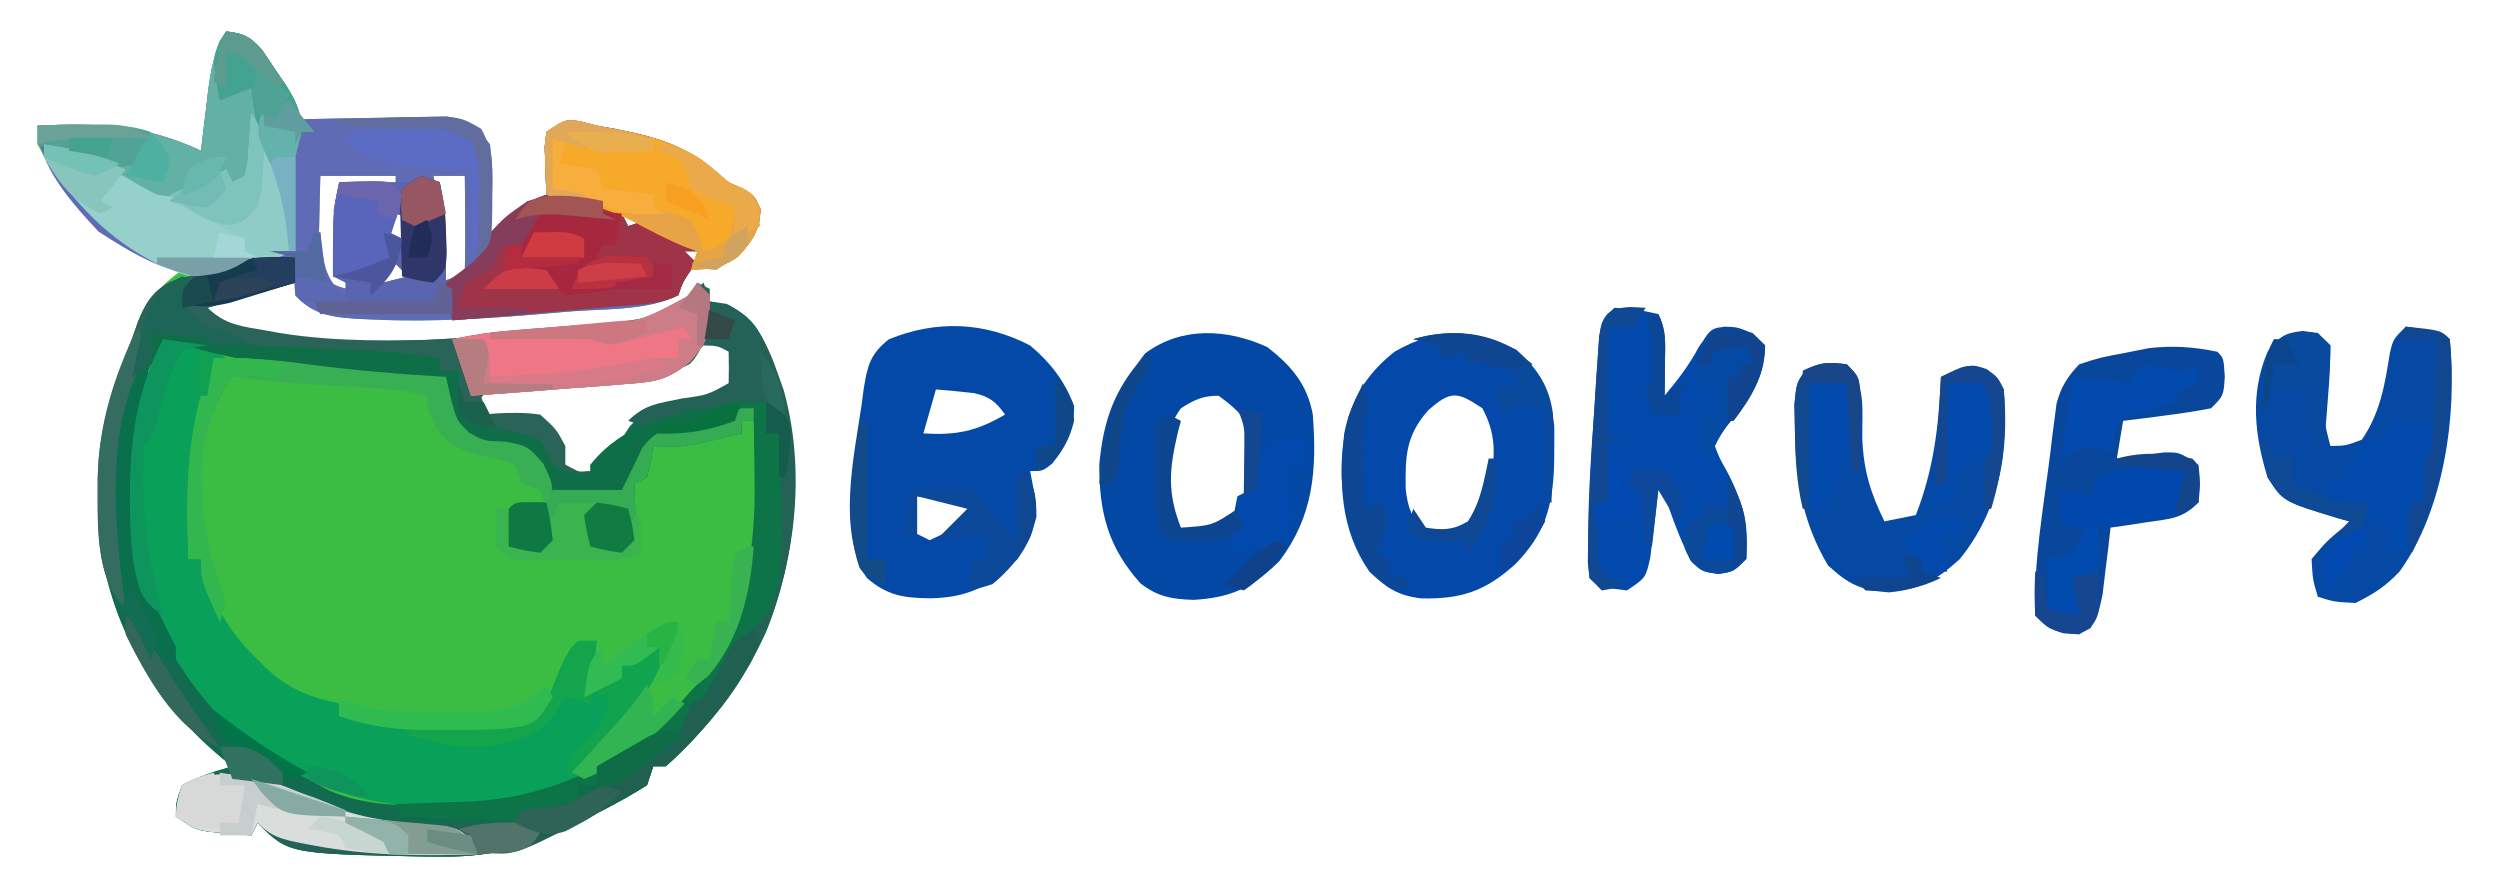 <?xml version="1.0" encoding="UTF-8"?>
<svg version="1.1" xmlns="http://www.w3.org/2000/svg" width="398" height="140">
<path d="M0 0 C2.977 0.329 3.889 0.872 5.887 3.18 C6.481 4.069 7.075 4.959 7.688 5.875 C8.289 6.759 8.891 7.644 9.512 8.555 C11 11 11 11 12 14 C12.767 13.979 13.533 13.958 14.323 13.937 C17.799 13.853 21.274 13.801 24.75 13.75 C25.957 13.716 27.163 13.683 28.406 13.648 C30.146 13.629 30.146 13.629 31.922 13.609 C32.99 13.588 34.058 13.567 35.159 13.546 C38.71 14.113 39.864 15.154 42 18 C42.391 21.453 42.391 21.453 42.25 25.25 C42.214 26.513 42.178 27.777 42.141 29.078 C42.094 30.042 42.048 31.007 42 32 C42.928 31.196 43.856 30.391 44.812 29.562 C46.993 27.673 48.173 26.942 51 26 C50.965 25.301 50.93 24.603 50.895 23.883 C50.867 22.973 50.84 22.063 50.812 21.125 C50.76 19.768 50.76 19.768 50.707 18.383 C50.804 17.596 50.9 16.81 51 16 C54 14 54 14 56.293 14.301 C57.186 14.532 58.08 14.762 59 15 C60.007 15.179 61.014 15.358 62.051 15.543 C68.533 16.824 73.303 18.209 78.316 22.598 C79.977 24.095 79.977 24.095 82.148 25.043 C84 26 84 26 85.062 28.25 C84.986 31.635 83.79 33.311 81.539 35.789 C79.248 37.592 76.834 37.622 74 38 C72.699 39.934 72.699 39.934 72 42 C66.914 44.543 59.857 44.116 54.188 44.625 C53.42 44.694 52.653 44.763 51.862 44.835 C42.434 45.664 33.095 46.309 23.625 45.875 C22.79 45.841 21.955 45.807 21.094 45.772 C16.938 45.493 13.917 45.135 11 42 C11 41.34 11 40.68 11 40 C6.38 41.32 1.76 42.64 -3 44 C2.871 49.871 17.377 49.299 25.312 49.312 C34.481 49.222 43.562 48.359 52.659 47.269 C54.899 47.012 57.138 46.799 59.383 46.598 C66.284 45.922 71.288 45.426 76 40 C76.33 40.99 76.66 41.98 77 43 C78.361 43.278 78.361 43.278 79.75 43.562 C84.174 45.519 85.058 47.996 86.965 52.312 C92.258 66.055 91.408 82.086 85.934 95.641 C82.168 103.743 76.694 111.071 70 117 C69.34 117 68.68 117 68 117 C67.505 118.485 67.505 118.485 67 120 C64.663 121.462 62.384 122.75 59.938 124 C59.294 124.343 58.65 124.686 57.986 125.039 C49.852 129.289 43.259 131.521 34 131.375 C32.634 131.364 32.634 131.364 31.241 131.353 C9.924 130.924 9.924 130.924 5 126 C4.67 126.66 4.34 127.32 4 128 C2.562 127.885 1.124 127.758 -0.312 127.625 C-1.113 127.555 -1.914 127.486 -2.738 127.414 C-5 127 -5 127 -8 125 C-8 122.688 -8 122.688 -7 120 C-4.445 118.617 -1.791 117.782 1 117 C0.504 116.611 0.007 116.221 -0.504 115.82 C-10.964 107.206 -17.992 95.552 -20 82 C-20.849 69.9 -19.738 60.215 -15 49 C-14.643 48.141 -14.286 47.283 -13.918 46.398 C-12.164 42.554 -10.439 40.374 -7 38 C-7.978 37.654 -7.978 37.654 -8.977 37.301 C-19.55 33.355 -24.76 28.015 -30 18 C-30 17.01 -30 16.02 -30 15 C-20.359 14.532 -12.907 14.852 -4 19 C-3.879 17.964 -3.758 16.927 -3.633 15.859 C-3.464 14.49 -3.295 13.12 -3.125 11.75 C-3.007 10.727 -3.007 10.727 -2.887 9.684 C-2.434 6.093 -1.906 3.107 0 0 Z M15 23 C14.919 25.626 14.86 28.249 14.812 30.875 C14.787 31.621 14.762 32.368 14.736 33.137 C14.67 35.562 14.67 35.562 15 39 C18.228 41.152 19.284 41.201 23 41 C20.158 39.427 20.158 39.427 17 39 C17.33 36.69 17.66 34.38 18 32 C19.65 31.67 21.3 31.34 23 31 C23 30.67 23 30.34 23 30 C21.35 29.67 19.7 29.34 18 29 C18 27.68 18 26.36 18 25 C20.97 25 23.94 25 27 25 C27 24.34 27 23.68 27 23 C23.04 23 19.08 23 15 23 Z M33 23 C33.165 23.928 33.33 24.856 33.5 25.812 C34 29 34 29 34 32 C34.021 33.011 34.041 34.021 34.062 35.062 C34 38 34 38 33 40 C35.756 39.502 35.756 39.502 38 38 C38.073 35.47 38.092 32.967 38.062 30.438 C38.058 29.727 38.053 29.016 38.049 28.283 C38.037 26.522 38.019 24.761 38 23 C36.35 23 34.7 23 33 23 Z M63 29 C63.33 29.66 63.66 30.32 64 31 C64.99 30.67 65.98 30.34 67 30 C65.68 29.67 64.36 29.34 63 29 Z M27 29 C26.01 29.66 25.02 30.32 24 31 C25.98 31.99 25.98 31.99 28 33 C28 32.34 28 31.68 28 31 C28.66 30.67 29.32 30.34 30 30 C29.01 29.67 28.02 29.34 27 29 Z M73 35 C73.66 35.66 74.32 36.32 75 37 C75 36.34 75 35.68 75 35 C74.34 35 73.68 35 73 35 Z M27 37 C26.01 38.485 26.01 38.485 25 40 C26.32 39.67 27.64 39.34 29 39 C28.34 38.34 27.68 37.68 27 37 Z M76 49 C75.771 49.637 75.541 50.274 75.305 50.93 C74 53 74 53 71.883 53.758 C70.973 53.879 70.063 54 69.125 54.125 C68.068 54.272 67.011 54.419 65.922 54.57 C62.891 54.902 59.863 55.208 56.828 55.492 C55.929 55.577 55.031 55.662 54.105 55.75 C52.298 55.915 50.489 56.071 48.68 56.215 C47.845 56.289 47.009 56.362 46.148 56.438 C45.397 56.498 44.646 56.559 43.873 56.621 C41.763 56.868 41.763 56.868 40 59 C40.33 59.66 40.66 60.32 41 61 C43.03 61.315 43.03 61.315 45.375 61.375 C49.748 61.764 49.748 61.764 52 63.875 C53 66 53 66 54 69 C55.74 70.186 55.74 70.186 58 70 C60.531 67.839 62.528 65.788 64.242 62.926 C66.727 60.204 68.982 60.039 72.562 59.375 C77.287 58.669 77.287 58.669 81 56 C81.167 53.416 81.167 53.416 81 51 C78.525 50.01 78.525 50.01 76 49 Z " fill="#3BBC42" transform="translate(36,5)"/>
<path d="M0 0 C2.977 0.329 3.889 0.872 5.887 3.18 C6.481 4.069 7.075 4.959 7.688 5.875 C8.289 6.759 8.891 7.644 9.512 8.555 C11 11 11 11 12 14 C12.767 13.979 13.533 13.958 14.323 13.937 C17.799 13.853 21.274 13.801 24.75 13.75 C25.957 13.716 27.163 13.683 28.406 13.648 C30.146 13.629 30.146 13.629 31.922 13.609 C32.99 13.588 34.058 13.567 35.159 13.546 C38.71 14.113 39.864 15.154 42 18 C42.391 21.453 42.391 21.453 42.25 25.25 C42.214 26.513 42.178 27.777 42.141 29.078 C42.094 30.042 42.048 31.007 42 32 C42.928 31.196 43.856 30.391 44.812 29.562 C46.993 27.673 48.173 26.942 51 26 C50.965 25.301 50.93 24.603 50.895 23.883 C50.867 22.973 50.84 22.063 50.812 21.125 C50.76 19.768 50.76 19.768 50.707 18.383 C50.804 17.596 50.9 16.81 51 16 C54 14 54 14 56.293 14.301 C57.186 14.532 58.08 14.762 59 15 C60.007 15.179 61.014 15.358 62.051 15.543 C68.533 16.824 73.303 18.209 78.316 22.598 C79.977 24.095 79.977 24.095 82.148 25.043 C84 26 84 26 85.062 28.25 C84.986 31.635 83.79 33.311 81.539 35.789 C79.248 37.592 76.834 37.622 74 38 C72.699 39.934 72.699 39.934 72 42 C66.914 44.543 59.857 44.116 54.188 44.625 C53.42 44.694 52.653 44.763 51.862 44.835 C42.434 45.664 33.095 46.309 23.625 45.875 C22.79 45.841 21.955 45.807 21.094 45.772 C16.951 45.494 13.858 45.184 11 42 C10.75 38.812 10.75 38.812 11 36 C10.022 36.199 10.022 36.199 9.023 36.402 C8.149 36.579 7.275 36.756 6.375 36.938 C5.516 37.112 4.658 37.286 3.773 37.465 C2.858 37.641 1.943 37.818 1 38 C0.023 38.231 -0.954 38.461 -1.961 38.699 C-8.555 39.352 -14.905 35.344 -20.312 31.875 C-24.499 27.396 -30 21.356 -30 15 C-20.359 14.532 -12.907 14.852 -4 19 C-3.879 17.964 -3.758 16.927 -3.633 15.859 C-3.464 14.49 -3.295 13.12 -3.125 11.75 C-3.007 10.727 -3.007 10.727 -2.887 9.684 C-2.434 6.093 -1.906 3.107 0 0 Z M15 23 C14.919 25.626 14.86 28.249 14.812 30.875 C14.787 31.621 14.762 32.368 14.736 33.137 C14.67 35.562 14.67 35.562 15 39 C18.228 41.152 19.284 41.201 23 41 C20.158 39.427 20.158 39.427 17 39 C17.33 36.69 17.66 34.38 18 32 C19.65 31.67 21.3 31.34 23 31 C23 30.67 23 30.34 23 30 C21.35 29.67 19.7 29.34 18 29 C18 27.68 18 26.36 18 25 C20.97 25 23.94 25 27 25 C27 24.34 27 23.68 27 23 C23.04 23 19.08 23 15 23 Z M33 23 C33.165 23.928 33.33 24.856 33.5 25.812 C34 29 34 29 34 32 C34.021 33.011 34.041 34.021 34.062 35.062 C34 38 34 38 33 40 C35.756 39.502 35.756 39.502 38 38 C38.073 35.47 38.092 32.967 38.062 30.438 C38.058 29.727 38.053 29.016 38.049 28.283 C38.037 26.522 38.019 24.761 38 23 C36.35 23 34.7 23 33 23 Z M63 29 C63.33 29.66 63.66 30.32 64 31 C64.99 30.67 65.98 30.34 67 30 C65.68 29.67 64.36 29.34 63 29 Z M27 29 C26.01 29.66 25.02 30.32 24 31 C25.98 31.99 25.98 31.99 28 33 C28 32.34 28 31.68 28 31 C28.66 30.67 29.32 30.34 30 30 C29.01 29.67 28.02 29.34 27 29 Z M73 35 C73.66 35.66 74.32 36.32 75 37 C75 36.34 75 35.68 75 35 C74.34 35 73.68 35 73 35 Z M27 37 C26.01 38.485 26.01 38.485 25 40 C26.32 39.67 27.64 39.34 29 39 C28.34 38.34 27.68 37.68 27 37 Z " fill="#5F6BB5" transform="translate(36,5)"/>
<path d="M0 0 C0 1.32 0 2.64 0 4 C-4.62 5.32 -9.24 6.64 -14 8 C-8.129 13.871 6.377 13.299 14.312 13.312 C23.481 13.222 32.562 12.359 41.659 11.269 C43.899 11.012 46.138 10.799 48.383 10.598 C55.284 9.922 60.288 9.426 65 4 C65.495 5.485 65.495 5.485 66 7 C67.361 7.278 67.361 7.278 68.75 7.562 C73.174 9.519 74.058 11.996 75.965 16.312 C81.258 30.055 80.408 46.086 74.934 59.641 C71.168 67.743 65.694 75.071 59 81 C58.34 81 57.68 81 57 81 C56.505 82.485 56.505 82.485 56 84 C53.663 85.462 51.384 86.75 48.938 88 C48.294 88.343 47.65 88.686 46.986 89.039 C38.852 93.289 32.259 95.521 23 95.375 C21.634 95.364 21.634 95.364 20.241 95.353 C-1.076 94.924 -1.076 94.924 -6 90 C-6.33 90.66 -6.66 91.32 -7 92 C-8.438 91.885 -9.876 91.758 -11.312 91.625 C-12.113 91.555 -12.914 91.486 -13.738 91.414 C-16 91 -16 91 -19 89 C-19 86.688 -19 86.688 -18 84 C-15.445 82.617 -12.791 81.782 -10 81 C-10.496 80.611 -10.993 80.221 -11.504 79.82 C-21.964 71.206 -28.992 59.552 -31 46 C-31.851 33.866 -30.688 24.256 -26 13 C-25.701 12.141 -25.402 11.283 -25.094 10.398 C-23.942 7.466 -22.798 5.419 -19.961 3.93 C-17.657 3.136 -15.372 2.551 -13 2 C-11.453 1.412 -11.453 1.412 -9.875 0.812 C-6.491 -0.144 -3.499 -0.14 0 0 Z M-21 13 C-27.172 23.661 -27.541 37.803 -25.535 49.773 C-24.861 51.984 -24.033 53.933 -23 56 C-22.598 56.866 -22.196 57.733 -21.781 58.625 C-16.278 69.631 -8.921 77.372 2 83 C3.093 83.598 4.186 84.196 5.312 84.812 C11.271 87.445 17.349 87.216 23.75 87.25 C25.177 87.281 25.177 87.281 26.633 87.312 C39.351 87.382 50.861 82.395 59.938 73.438 C61.306 71.972 62.662 70.494 64 69 C65.145 67.793 65.145 67.793 66.312 66.562 C72.233 57.573 74.353 47.219 74.188 36.625 C74.187 35.819 74.186 35.014 74.186 34.184 C74.257 29.957 74.257 29.957 73 26 C72.34 26 71.68 26 71 26 C71 26.66 71 27.32 71 28 C66.38 28.66 61.76 29.32 57 30 C56.505 32.475 56.505 32.475 56 35 C54.515 35.495 54.515 35.495 53 36 C53 38.97 53 41.94 53 45 C51.35 45.33 49.7 45.66 48 46 C46.875 41.25 46.875 41.25 48 39 C46.02 39 44.04 39 42 39 C41.01 41.31 40.02 43.62 39 46 C37.35 46 35.7 46 34 46 C34.33 44.02 34.66 42.04 35 40 C36.98 40 38.96 40 41 40 C40.431 36.014 39.66 33.075 37 30 C34.713 29.326 32.441 28.927 30.094 28.516 C28 28 28 28 26 26.188 C24.909 23.802 24.476 21.571 24 19 C23.311 18.955 22.622 18.91 21.911 18.864 C9.656 18.042 -2.113 17.182 -14 14 C-16.334 13.584 -18.645 13.274 -21 13 Z M65 13 C64.771 13.637 64.541 14.274 64.305 14.93 C63 17 63 17 60.883 17.758 C59.973 17.879 59.063 18 58.125 18.125 C57.068 18.272 56.011 18.419 54.922 18.57 C51.891 18.902 48.863 19.208 45.828 19.492 C44.929 19.577 44.031 19.662 43.105 19.75 C41.298 19.915 39.489 20.071 37.68 20.215 C36.845 20.289 36.009 20.362 35.148 20.438 C34.397 20.498 33.646 20.559 32.873 20.621 C30.763 20.868 30.763 20.868 29 23 C29.33 23.66 29.66 24.32 30 25 C32.03 25.315 32.03 25.315 34.375 25.375 C38.748 25.764 38.748 25.764 41 27.875 C42 30 42 30 43 33 C44.74 34.186 44.74 34.186 47 34 C49.531 31.839 51.528 29.788 53.242 26.926 C55.727 24.204 57.982 24.039 61.562 23.375 C66.287 22.669 66.287 22.669 70 20 C70.167 17.416 70.167 17.416 70 15 C67.525 14.01 67.525 14.01 65 13 Z " fill="#126B4F" transform="translate(47,41)"/>
<path d="M0 0 C6.625 0.75 6.625 0.75 10 3 C9.34 3 8.68 3 8 3 C7.876 3.846 7.753 4.691 7.625 5.562 C7 9 7 9 6 12.094 C4.672 16.656 4.547 21.213 4.375 25.938 C4.317 27.249 4.317 27.249 4.258 28.588 C4.164 30.725 4.081 32.862 4 35 C4.66 35 5.32 35 6 35 C6.147 35.568 6.294 36.137 6.445 36.723 C8.186 42.716 10.551 46.649 15 51 C15.731 51.729 15.731 51.729 16.477 52.473 C20.124 55.817 23.291 56.964 28 58 C28 58.66 28 59.32 28 60 C33.736 60.977 39.312 61.183 45.125 61.188 C46.446 61.206 46.446 61.206 47.793 61.225 C54.184 61.333 54.184 61.333 60 59 C61.522 56.66 61.522 56.66 62.562 53.938 C63.691 51.215 63.691 51.215 65 49 C67.152 48.191 67.152 48.191 69 48 C68.67 50.64 68.34 53.28 68 56 C69.65 55.34 71.3 54.68 73 54 C73 53.34 73 52.68 73 52 C75.31 50.68 77.62 49.36 80 48 C78.739 53.889 76.582 57.27 72.562 61.688 C68.83 65.768 68.83 65.768 65.652 70.27 C61.914 74.184 55.84 74.106 50.723 74.301 C48.836 74.315 46.949 74.319 45.062 74.312 C44.125 74.329 43.187 74.345 42.221 74.361 C29.329 74.37 18.591 69.065 9.207 60.371 C-2.513 47.78 -5.686 34.913 -5.149 18.253 C-4.723 11.818 -3.037 5.679 0 0 Z " fill="#09A059" transform="translate(26,54)"/>
<path d="M0 0 C3.269 2.764 5.475 5.623 7 9.625 C7 13.39 5.885 15.931 3.5 18.812 C2 20 2 20 0 20 C0.227 21.196 0.454 22.392 0.688 23.625 C1.207 27.957 0.525 30.335 -2 34 C-6.232 38.267 -9.856 40.14 -15.875 40.25 C-20.064 40.201 -22.742 39.851 -26 37 C-30.777 29.54 -28.036 17.674 -26.812 9.312 C-26.712 8.534 -26.611 7.756 -26.507 6.955 C-25.901 3.251 -25.501 1.396 -22.504 -0.977 C-14.928 -4.073 -7.318 -3.785 0 0 Z M-15 7 C-15.66 9.31 -16.32 11.62 -17 14 C-11.739 14.316 -8.554 13.666 -4 11 C-5.415 8.966 -6.55 8.096 -8.98 7.578 C-10.982 7.337 -12.991 7.165 -15 7 Z M-18 24 C-18 25.98 -18 27.96 -18 30 C-17.01 30.495 -17.01 30.495 -16 31 C-13.969 30.066 -11.965 29.068 -10 28 C-10 27.01 -10 26.02 -10 25 C-12.64 24.67 -15.28 24.34 -18 24 Z " fill="#0449A8" transform="translate(164,55)"/>
<path d="M0 0 C0.99 0.495 0.99 0.495 2 1 C2 1.66 2 2.32 2 3 C2.887 3.124 3.774 3.248 4.688 3.375 C10.297 6.127 11.692 11.423 13.754 17.062 C17.731 31.301 15.318 47.756 8.453 60.617 C4.77 66.657 0.303 72.303 -5 77 C-5.66 77 -6.32 77 -7 77 C-7.495 78.485 -7.495 78.485 -8 80 C-10.337 81.462 -12.616 82.75 -15.062 84 C-15.706 84.343 -16.35 84.686 -17.014 85.039 C-25.148 89.289 -31.741 91.521 -41 91.375 C-42.366 91.364 -42.366 91.364 -43.759 91.353 C-65.076 90.924 -65.076 90.924 -70 86 C-70.495 86.99 -70.495 86.99 -71 88 C-72.438 87.885 -73.876 87.758 -75.312 87.625 C-76.113 87.555 -76.914 87.486 -77.738 87.414 C-80 87 -80 87 -83 85 C-82.812 82.625 -82.812 82.625 -82 80 C-76.464 77.029 -71.808 78.392 -66 80 C-62.888 81.196 -59.853 82.486 -56.824 83.879 C-50.699 86.31 -44.61 86.126 -38.125 86.062 C-36.806 86.056 -36.806 86.056 -35.461 86.049 C-33.307 86.037 -31.154 86.019 -29 86 C-28.67 85.34 -28.34 84.68 -28 84 C-27.051 83.918 -26.102 83.835 -25.125 83.75 C-18.954 83.07 -12.351 79.351 -8 75 C-7.175 74.567 -6.35 74.134 -5.5 73.688 C-2.559 71.702 -2.123 70.281 -1 67 C-0.34 66.67 0.32 66.34 1 66 C2.327 63.722 3.496 61.384 4.684 59.031 C6 57 6 57 9 56 C11.08 45.314 12.541 34.885 13 24 C12.34 24 11.68 24 11 24 C11 22.35 11 20.7 11 19 C10.44 19.126 9.88 19.253 9.303 19.383 C6.767 19.951 4.227 20.507 1.688 21.062 C0.806 21.262 -0.075 21.461 -0.982 21.666 C-1.83 21.85 -2.678 22.033 -3.551 22.223 C-4.331 22.395 -5.111 22.568 -5.915 22.746 C-8 23 -8 23 -11 22 C-8.332 19.332 -6.108 19.207 -2.438 18.438 C1.6 17.888 1.6 17.888 5 16 C5.041 14.334 5.043 12.666 5 11 C3.275 10.045 3.275 10.045 1 10 C-0.077 11.196 -0.077 11.196 -1.177 12.417 C-4.721 15.66 -6.746 15.786 -11.488 16.145 C-12.191 16.204 -12.895 16.264 -13.619 16.325 C-15.849 16.509 -18.08 16.661 -20.312 16.812 C-21.832 16.932 -23.35 17.054 -24.869 17.178 C-28.578 17.476 -32.288 17.745 -36 18 C-36.99 15.03 -37.98 12.06 -39 9 C-35.579 8.259 -32.251 7.794 -28.762 7.535 C-27.776 7.457 -26.791 7.379 -25.775 7.299 C-23.729 7.142 -21.682 6.989 -19.635 6.838 C-9.47 6.467 -9.47 6.467 -1 1.875 C-0.67 1.256 -0.34 0.637 0 0 Z " fill="#246257" transform="translate(111,45)"/>
<path d="M0 0 C0.893 0.231 1.787 0.461 2.707 0.699 C3.714 0.878 4.721 1.058 5.758 1.242 C12.24 2.523 17.01 3.908 22.023 8.297 C23.684 9.794 23.684 9.794 25.855 10.742 C27.707 11.699 27.707 11.699 28.77 13.949 C28.693 17.334 27.497 19.011 25.246 21.488 C22.955 23.291 20.541 23.321 17.707 23.699 C16.406 25.633 16.406 25.633 15.707 27.699 C12.668 29.219 9.417 29.178 6.074 29.453 C4.946 29.551 4.946 29.551 3.796 29.651 C1.392 29.858 -1.013 30.06 -3.418 30.262 C-5.047 30.401 -6.676 30.541 -8.305 30.682 C-12.3 31.025 -16.297 31.364 -20.293 31.699 C-20.623 29.719 -20.953 27.739 -21.293 25.699 C-20.509 25.122 -19.725 24.544 -18.918 23.949 C-16.272 21.984 -16.272 21.984 -15.355 19.762 C-13.258 15.69 -9.558 13.121 -5.293 11.699 C-5.345 10.651 -5.345 10.651 -5.398 9.582 C-5.439 8.217 -5.439 8.217 -5.48 6.824 C-5.515 5.919 -5.55 5.014 -5.586 4.082 C-5.489 3.296 -5.393 2.509 -5.293 1.699 C-2.293 -0.301 -2.293 -0.301 0 0 Z M6.707 14.699 C7.037 15.359 7.367 16.019 7.707 16.699 C8.697 16.369 9.687 16.039 10.707 15.699 C9.387 15.369 8.067 15.039 6.707 14.699 Z M16.707 20.699 C17.367 21.359 18.027 22.019 18.707 22.699 C18.707 22.039 18.707 21.379 18.707 20.699 C18.047 20.699 17.387 20.699 16.707 20.699 Z " fill="#9F3348" transform="translate(92.293,19.301)"/>
<path d="M0 0 C3.854 2.997 6.359 5.924 7.25 10.75 C7.906 19.578 7.381 26.88 1.938 34.062 C-2.307 38.307 -5.799 39.911 -11.75 40.25 C-15.213 40.135 -17.428 39.759 -20.188 37.625 C-25.355 31.827 -26.75 26.379 -26.75 18.75 C-26.159 12.468 -24.773 7.748 -20.75 2.75 C-20.317 2.172 -19.884 1.595 -19.438 1 C-13.574 -3.343 -6.357 -2.889 0 0 Z M-13.75 9.75 C-16.28 13.212 -16.703 17.55 -16.75 21.75 C-16.041 26.115 -16.041 26.115 -13.75 29.75 C-10.334 29.894 -10.334 29.894 -6.75 28.75 C-3.159 24.331 -2.042 20.523 -2.285 14.84 C-3.05 11.399 -4.996 9.783 -7.75 7.75 C-10.314 7.75 -11.58 8.394 -13.75 9.75 Z " fill="#0448A6" transform="translate(201.75,55.25)"/>
<path d="M0 0 C4.012 3.534 5.453 6.807 6.059 12.117 C6.082 13.474 6.083 14.831 6.062 16.188 C6.054 16.896 6.046 17.604 6.037 18.333 C5.82 25.045 4.558 29.293 -0.094 34.082 C-4.875 38.407 -8.655 39.704 -15.094 39.578 C-18.841 39.142 -20.661 37.901 -23.375 35.312 C-28.031 28.582 -28.197 21.244 -27.375 13.312 C-26.216 7.757 -23.839 3.864 -19.375 0.312 C-12.589 -3.603 -6.88 -3.44 0 0 Z M-14 9.625 C-17.557 13.65 -17.665 16.942 -17.59 22.082 C-17.289 25.206 -16.519 27.02 -14.375 29.312 C-11.919 30.063 -11.919 30.063 -9.375 29.312 C-5.773 27.048 -4.94 24.412 -4 20.438 C-3.291 16.186 -3.32 13.227 -5.375 9.312 C-9.357 6.658 -10.371 6.428 -14 9.625 Z " fill="#0449A9" transform="translate(241.375,55.688)"/>
<path d="M0 0 C3.562 0.25 3.562 0.25 7 1 C8.322 3.645 8.097 5.678 8.062 8.625 C8.053 9.628 8.044 10.631 8.035 11.664 C8.024 12.435 8.012 13.206 8 14 C10.085 11.483 11.919 9.154 13.438 6.25 C15 4 15 4 17.438 3 C20.603 3 21.717 3.886 24 6 C23.732 11.359 21.624 14.236 18.375 18.266 C16.933 19.962 16.933 19.962 16 22 C16.734 23.917 16.734 23.917 17.875 25.938 C20.472 30.796 21.304 34.419 21 40 C19 42 19 42 16.562 42.375 C14 42 14 42 12.375 40.5 C10.808 37.651 9.708 34.776 8.648 31.707 C8.132 29.995 8.132 29.995 7 29 C6.89 29.987 6.781 30.975 6.668 31.992 C6.43 33.914 6.43 33.914 6.188 35.875 C6.037 37.151 5.886 38.427 5.73 39.742 C5 43 5 43 2 45 C-2.541 44.459 -2.541 44.459 -4 43 C-4.488 33.78 -3.777 24.507 -3.125 15.312 C-3.046 14.052 -2.968 12.792 -2.887 11.494 C-2.803 10.296 -2.719 9.098 -2.633 7.863 C-2.559 6.783 -2.486 5.704 -2.411 4.591 C-2 2 -2 2 0 0 Z " fill="#0249AB" transform="translate(257,49)"/>
<path d="M0 0 C5.568 0.568 5.568 0.568 7 2 C8.24 13.848 6.11 29.188 -1 39 C-3.298 41.411 -4.94 42.443 -8 44 C-11.438 43.812 -11.438 43.812 -14 43 C-14.812 40.312 -14.812 40.312 -15 37 C-12.625 34.188 -12.625 34.188 -10 32 C-9.67 31.67 -9.34 31.34 -9 31 C-9.603 30.83 -10.207 30.66 -10.828 30.484 C-19.612 27.821 -19.612 27.821 -22 24 C-24.095 17.297 -24.817 10.595 -22 4 C-20.077 1.659 -19.508 1.062 -16.438 0.688 C-14 1 -14 1 -12 3 C-12.059 6.188 -12.059 6.188 -12.438 10 C-13.139 14.654 -13.139 14.654 -12 19 C-9.584 18.969 -9.584 18.969 -7 18 C-4.051 13.741 -3.326 9.191 -2.527 4.172 C-2 2 -2 2 0 0 Z " fill="#0549A5" transform="translate(383,52)"/>
<path d="M0 0 C1.479 -0.027 2.958 -0.046 4.438 -0.062 C5.261 -0.074 6.085 -0.086 6.934 -0.098 C9 0 9 0 10 1 C15.968 2.103 21.945 2.28 28 2.5 C34.069 2.72 40.005 3.001 46 4 C46 4.66 46 5.32 46 6 C46.99 6 47.98 6 49 6 C49.083 7.114 49.165 8.227 49.25 9.375 C49.596 12.936 49.596 12.936 51.562 14.312 C53.021 14.724 54.489 15.102 55.973 15.41 C60.022 16.285 60.022 16.285 62 17 C63.125 19 63.125 19 64 21 C67.042 22.292 67.042 22.292 70 23 C70 22.34 70 21.68 70 21 C76.095 13.332 85.781 12.285 95 11 C95.99 11 96.98 11 98 11 C98 12.65 98 14.3 98 16 C98.66 16 99.32 16 100 16 C100.992 41.899 100.992 41.899 93 51 C91.664 53.115 90.404 55.262 89.148 57.426 C88.58 58.205 88.58 58.205 88 59 C87.34 59 86.68 59 86 59 C85.814 60.268 85.814 60.268 85.625 61.562 C83.115 66.872 78.932 69.038 74 72 C72.863 72.77 72.863 72.77 71.703 73.555 C62.213 79.044 50.581 77.434 40 77 C39.67 76.34 39.34 75.68 39 75 C40.901 74.944 40.901 74.944 42.84 74.887 C44.539 74.821 46.238 74.755 47.938 74.688 C48.768 74.665 49.599 74.642 50.455 74.619 C63.534 74.059 75.454 68.49 84.355 58.863 C85.17 57.941 85.17 57.941 86 57 C86.743 56.216 87.485 55.432 88.25 54.625 C94.528 45.208 96.334 34.581 96.125 23.5 C96.116 22.582 96.107 21.664 96.098 20.719 C96.074 18.479 96.042 16.24 96 14 C95.34 14 94.68 14 94 14 C94 14.66 94 15.32 94 16 C84.59 18.296 84.59 18.296 80 18 C79.814 19.207 79.814 19.207 79.625 20.438 C79.419 21.283 79.213 22.129 79 23 C78.34 23.33 77.68 23.66 77 24 C77.023 24.626 77.046 25.253 77.07 25.898 C77.088 26.716 77.106 27.533 77.125 28.375 C77.148 29.187 77.171 29.999 77.195 30.836 C77 33 77 33 75 35 C72.375 34.625 72.375 34.625 70 34 C69.618 32.344 69.286 30.675 69 29 C69.495 28.505 69.495 28.505 70 28 C68.35 27.67 66.7 27.34 65 27 C64.814 28.423 64.814 28.423 64.625 29.875 C64 33 64 33 62 35 C59.375 34.625 59.375 34.625 57 34 C56.957 32 56.959 30 57 28 C58 27 58 27 60.562 26.938 C61.769 26.968 61.769 26.968 63 27 C62.37 24.06 61.634 21.539 60 19 C57.953 18.269 57.953 18.269 55.625 18.062 C52.161 17.427 51.154 17.139 48.438 14.688 C46.873 11.762 46.875 10.243 47 7 C46.175 7.023 45.35 7.046 44.5 7.07 C29.705 7.301 16.137 5.184 2 1 C1.67 2.32 1.34 3.64 1 5 C0.67 5 0.34 5 0 5 C0 3.35 0 1.7 0 0 Z " fill="#0C7447" transform="translate(24,53)"/>
<path d="M0 0 C3.171 3.171 2.395 7.502 2.479 11.795 C2.672 16.854 3.763 20.449 6 25 C7.65 24.67 9.3 24.34 11 24 C13.865 16.651 14.648 9.859 15 2 C19.719 -0.094 19.719 -0.094 22.25 0.75 C24 2 24 2 25 4 C25.889 13.85 24.342 23.166 18 31 C14.273 34.363 11.738 35.836 6.688 36.312 C2.141 35.927 0.373 35.073 -3 32 C-7.084 25.029 -8.155 18.386 -8.25 10.375 C-8.276 9.063 -8.302 7.75 -8.328 6.398 C-8 3 -8 3 -6.645 1.059 C-4.32 -0.438 -2.705 -0.347 0 0 Z " fill="#0549A4" transform="translate(294,58)"/>
<path d="M0 0 C1 1 1 1 1.188 3.938 C1 7 1 7 -1 9 C-3.36 9.458 -5.74 9.821 -8.125 10.125 C-10.047 10.376 -10.047 10.376 -12.008 10.633 C-12.995 10.754 -13.983 10.875 -15 11 C-15.33 12.98 -15.66 14.96 -16 17 C-15.313 16.905 -14.626 16.809 -13.918 16.711 C-13.017 16.6 -12.116 16.489 -11.188 16.375 C-9.848 16.201 -9.848 16.201 -8.48 16.023 C-6 16 -6 16 -3 18 C-2.688 21 -2.688 21 -3 24 C-5.625 26.625 -7.488 26.583 -11.125 27.125 C-12.221 27.293 -13.316 27.46 -14.445 27.633 C-15.288 27.754 -16.131 27.875 -17 28 C-17.11 28.976 -17.219 29.952 -17.332 30.957 C-17.491 32.229 -17.649 33.502 -17.812 34.812 C-17.963 36.077 -18.114 37.342 -18.27 38.645 C-19.263 43.207 -19.263 43.207 -22 45 C-25.342 44.755 -26.605 44.395 -29 42 C-29.279 33.537 -27.68 24.764 -26.625 16.375 C-26.511 15.415 -26.398 14.455 -26.281 13.466 C-26.16 12.557 -26.039 11.648 -25.914 10.711 C-25.81 9.899 -25.707 9.088 -25.6 8.251 C-24.882 5.559 -23.894 4.035 -22 2 C-18.672 0.918 -18.672 0.918 -14.75 0.188 C-13.466 -0.066 -12.182 -0.32 -10.859 -0.582 C-6.968 -1.003 -3.822 -0.791 0 0 Z " fill="#09479D" transform="translate(353,56)"/>
<path d="M0 0 C1.546 2.319 2.796 4.506 4 7 C4.99 7 5.98 7 7 7 C7 11.95 7 16.9 7 22 C-7.605 27.227 -7.605 27.227 -15 24 C-22.887 20.021 -28.178 14.302 -33 7 C-33 6.34 -33 5.68 -33 5 C-26.354 5.682 -20.516 8.322 -15 12 C-10.335 12.507 -7.813 11.691 -4 9 C-3.67 9.66 -3.34 10.32 -3 11 C-2.34 10.67 -1.68 10.34 -1 10 C-0.532 7.644 -0.532 7.644 -0.375 4.938 C-0.3 4.018 -0.225 3.099 -0.148 2.152 C-0.099 1.442 -0.05 0.732 0 0 Z " fill="#95D0CB" transform="translate(40,18)"/>
<path d="M0 0 C0.893 0.231 1.787 0.461 2.707 0.699 C3.714 0.878 4.721 1.058 5.758 1.242 C12.24 2.523 17.01 3.908 22.023 8.297 C23.684 9.794 23.684 9.794 25.855 10.742 C27.707 11.699 27.707 11.699 28.77 13.949 C28.693 17.327 27.508 19.003 25.254 21.473 C22.902 23.337 20.643 23.563 17.707 23.699 C18.037 22.709 18.367 21.719 18.707 20.699 C17.98 20.421 17.253 20.142 16.504 19.855 C13.884 18.772 11.454 17.537 8.957 16.199 C4.242 13.799 -0.095 12.621 -5.293 11.699 C-5.374 10.075 -5.432 8.45 -5.48 6.824 C-5.515 5.919 -5.55 5.014 -5.586 4.082 C-5.489 3.296 -5.393 2.509 -5.293 1.699 C-2.293 -0.301 -2.293 -0.301 0 0 Z " fill="#F7AA2A" transform="translate(92.293,19.301)"/>
<path d="M0 0 C2.977 0.329 3.889 0.872 5.887 3.18 C6.481 4.069 7.075 4.959 7.688 5.875 C8.289 6.759 8.891 7.644 9.512 8.555 C11 11 11 11 12 14 C12.66 14.66 13.32 15.32 14 16 C13.34 16 12.68 16 12 16 C11.67 17.32 11.34 18.64 11 20 C9.68 20.33 8.36 20.66 7 21 C6.34 19.35 5.68 17.7 5 16 C4.67 18.31 4.34 20.62 4 23 C3.01 23.33 2.02 23.66 1 24 C0.67 24.66 0.34 25.32 0 26 C-0.33 25.01 -0.66 24.02 -1 23 C-1.536 23.495 -2.072 23.99 -2.625 24.5 C-5.819 26.517 -7.25 26.566 -11 26 C-13.251 24.873 -15.384 23.607 -17.543 22.312 C-21.488 20.205 -25.685 19.108 -30 18 C-30 17.01 -30 16.02 -30 15 C-20.359 14.532 -12.907 14.852 -4 19 C-3.879 17.964 -3.758 16.927 -3.633 15.859 C-3.464 14.49 -3.295 13.12 -3.125 11.75 C-3.007 10.727 -3.007 10.727 -2.887 9.684 C-2.434 6.093 -1.906 3.107 0 0 Z " fill="#63B1A5" transform="translate(36,5)"/>
<path d="M0 0 C0 1.32 0 2.64 0 4 C-4.62 5.32 -9.24 6.64 -14 8 C-11.254 10.746 -8.319 10.974 -4.625 11.625 C-3.887 11.757 -3.149 11.889 -2.389 12.025 C6.709 13.489 15.816 13.256 25 13 C25.838 14.622 26.67 16.248 27.5 17.875 C27.964 18.78 28.428 19.685 28.906 20.617 C30 23 30 23 30 25 C30.603 24.942 31.207 24.884 31.828 24.824 C34.299 24.685 36.547 24.654 39 25 C41.562 27.312 41.562 27.312 43 30 C43 30.99 43 31.98 43 33 C44.32 33.66 45.64 34.32 47 35 C44.125 34.812 44.125 34.812 41 34 C39.625 31.438 39.625 31.438 39 29 C38.397 28.963 37.793 28.925 37.172 28.887 C33.669 28.599 30.673 28.295 27.438 26.875 C25.246 24.017 25.737 21.479 26 18 C25.01 18 24.02 18 23 18 C23 17.34 23 16.68 23 16 C22.158 15.975 21.316 15.95 20.449 15.924 C17.297 15.828 14.146 15.729 10.994 15.628 C9.636 15.585 8.277 15.543 6.918 15.503 C4.954 15.444 2.991 15.38 1.027 15.316 C-0.74 15.261 -0.74 15.261 -2.543 15.205 C-12.379 14.621 -12.379 14.621 -14 13 C-15.515 12.768 -17.038 12.588 -18.562 12.438 C-19.389 12.354 -20.215 12.27 -21.066 12.184 C-21.704 12.123 -22.343 12.062 -23 12 C-23 13.65 -23 15.3 -23 17 C-23.645 17.235 -24.289 17.469 -24.953 17.711 C-27.185 18.803 -27.185 18.803 -27.609 21.039 C-27.656 21.892 -27.702 22.746 -27.75 23.625 C-27.804 24.606 -27.858 25.587 -27.914 26.598 C-28.163 36.453 -28.319 46.204 -27 56 C-32.06 50.94 -31.432 41.828 -31.44 35.084 C-31.26 27.037 -29.083 20.402 -26 13 C-25.701 12.141 -25.402 11.283 -25.094 10.398 C-23.942 7.466 -22.798 5.419 -19.961 3.93 C-17.657 3.136 -15.372 2.551 -13 2 C-11.453 1.412 -11.453 1.412 -9.875 0.812 C-6.491 -0.144 -3.499 -0.14 0 0 Z " fill="#2A6358" transform="translate(47,41)"/>
<path d="M0 0 C0.66 0.66 1.32 1.32 2 2 C1.887 8.907 1.887 8.907 -1.081 12.564 C-4.698 15.583 -6.827 15.792 -11.488 16.145 C-12.191 16.204 -12.895 16.264 -13.619 16.325 C-15.849 16.509 -18.08 16.661 -20.312 16.812 C-21.832 16.932 -23.35 17.054 -24.869 17.178 C-28.578 17.476 -32.288 17.745 -36 18 C-36.99 15.03 -37.98 12.06 -39 9 C-35.579 8.259 -32.251 7.794 -28.762 7.535 C-27.776 7.457 -26.791 7.379 -25.775 7.299 C-23.729 7.142 -21.682 6.989 -19.635 6.838 C-9.47 6.467 -9.47 6.467 -1 1.875 C-0.67 1.256 -0.34 0.637 0 0 Z " fill="#EE7686" transform="translate(111,45)"/>
<path d="M0 0 C0.99 0.33 1.98 0.66 3 1 C4.158 6.356 4 11.538 4 17 C4.33 18.65 4.66 20.3 5 22 C-1.93 22 -8.86 22 -16 22 C-16.33 21.34 -16.66 20.68 -17 20 C-15.35 19.67 -13.7 19.34 -12 19 C-12 18.34 -12 17.68 -12 17 C-12.66 16.67 -13.32 16.34 -14 16 C-14 5.625 -14 5.625 -13 1 C-9.333 1 -5.667 1 -2 1 C-1.34 0.67 -0.68 0.34 0 0 Z M-4 6 C-4.99 6.66 -5.98 7.32 -7 8 C-5.02 8.99 -5.02 8.99 -3 10 C-3 9.34 -3 8.68 -3 8 C-2.34 7.67 -1.68 7.34 -1 7 C-1.99 6.67 -2.98 6.34 -4 6 Z M-4 14 C-4.99 15.485 -4.99 15.485 -6 17 C-4.68 16.67 -3.36 16.34 -2 16 C-2.66 15.34 -3.32 14.68 -4 14 Z " fill="#5B64AF" transform="translate(67,28)"/>
<path d="M0 0 C1.479 -0.027 2.958 -0.046 4.438 -0.062 C5.261 -0.074 6.085 -0.086 6.934 -0.098 C9 0 9 0 10 1 C15.968 2.103 21.945 2.28 28 2.5 C34.069 2.72 40.005 3.001 46 4 C46 4.66 46 5.32 46 6 C46.99 6 47.98 6 49 6 C49.083 7.114 49.165 8.227 49.25 9.375 C49.596 12.936 49.596 12.936 51.562 14.312 C53.021 14.724 54.489 15.102 55.973 15.41 C60.022 16.285 60.022 16.285 62 17 C63.125 19 63.125 19 64 21 C67.042 22.292 67.042 22.292 70 23 C70 22.34 70 21.68 70 21 C75.95 13.514 85.065 12.586 94 11 C93.67 11.99 93.34 12.98 93 14 C90.234 14.668 90.234 14.668 86.75 15.188 C81.917 16.09 81.917 16.09 78.098 18.934 C76.791 21.078 76.791 21.078 75.832 23.258 C75 25 75 25 73 26 C69.688 26.375 69.688 26.375 66 26 C63.37 23.827 61.527 22.053 60 19 C58.009 18.499 58.009 18.499 55.688 18.188 C52.248 17.486 51.133 17.12 48.438 14.688 C46.873 11.762 46.875 10.243 47 7 C46.175 7.023 45.35 7.046 44.5 7.07 C29.705 7.301 16.137 5.184 2 1 C1.67 2.32 1.34 3.64 1 5 C0.67 5 0.34 5 0 5 C0 3.35 0 1.7 0 0 Z " fill="#0E6E47" transform="translate(24,53)"/>
<path d="M0 0 C5.633 2.528 10.874 3.33 16.969 3.779 C21.911 4.195 21.911 4.195 24.277 5.992 C25.312 7.5 25.312 7.5 25.312 8.5 C16.524 8.794 8.043 8.761 -0.625 7.125 C-1.304 6.999 -1.984 6.873 -2.684 6.743 C-5.761 6.111 -7.422 5.766 -9.688 3.5 C-10.018 4.16 -10.348 4.82 -10.688 5.5 C-12.126 5.385 -13.563 5.258 -15 5.125 C-16.201 5.021 -16.201 5.021 -17.426 4.914 C-19.688 4.5 -19.688 4.5 -22.688 2.5 C-22.5 0.125 -22.5 0.125 -21.688 -2.5 C-14.509 -6.353 -6.921 -3.178 0 0 Z " fill="#D9DEDD" transform="translate(50.688,127.5)"/>
<path d="M0 0 C4.958 -0.096 9.653 0.259 14.562 0.938 C22.031 1.935 29.476 2.553 37 3 C37.248 4.093 37.495 5.186 37.75 6.312 C38.701 9.916 38.701 9.916 40.688 11.875 C43.1 13.218 43.1 13.218 46.5 13.312 C50 14 50 14 52.5 16.812 C54 20 54 20 53.75 22.375 C53.502 22.911 53.255 23.448 53 24 C52.505 22.515 52.505 22.515 52 21 C51.01 20.67 50.02 20.34 49 20 C48.505 18.515 48.505 18.515 48 17 C45.795 16.193 45.795 16.193 43.188 15.688 C39.606 14.724 37.468 14.073 35.375 10.938 C34 8 34 8 34 6 C29.609 4.963 25.24 4.717 20.75 4.5 C14.801 4.185 8.913 3.753 3 3 C-1.031 9.229 -2.387 14.427 -1.812 21.812 C-1.765 22.516 -1.717 23.219 -1.668 23.944 C-1.225 29.397 0.102 33.911 2 39 C1.67 39.99 1.34 40.98 1 42 C-2 35.375 -2 35.375 -2 32 C-2.66 32 -3.32 32 -4 32 C-4.437 20.513 -4.349 10.814 0 0 Z " fill="#39AF54" transform="translate(34,57)"/>
<path d="M0 0 C2.191 0.09 4.378 0.247 6.562 0.438 C7.76 0.539 8.958 0.641 10.191 0.746 C11.118 0.83 12.045 0.914 13 1 C12.67 2.65 12.34 4.3 12 6 C11.34 6 10.68 6 10 6 C9.67 6.66 9.34 7.32 9 8 C11.018 7.902 13.036 7.805 15.055 7.707 C15.697 7.804 16.339 7.9 17 8 C17.99 9.485 17.99 9.485 19 11 C13.983 12.568 9.268 13.737 4 14 C2.438 12.625 2.438 12.625 1 11 C-2.61 10.27 -2.61 10.27 -6 10 C-5.67 8.68 -5.34 7.36 -5 6 C-4.34 6 -3.68 6 -3 6 C-2.691 5.196 -2.381 4.391 -2.062 3.562 C-1 1 -1 1 0 0 Z " fill="#A7273E" transform="translate(86,33)"/>
<path d="M0 0 C1.546 2.319 2.796 4.506 4 7 C4.99 7 5.98 7 7 7 C7 11.95 7 16.9 7 22 C1 23 1 23 -1 22 C-1 21.34 -1 20.68 -1 20 C-1.859 19.571 -1.859 19.571 -2.734 19.133 C-6.156 17.422 -9.578 15.711 -13 14 C-10.761 11.761 -8.934 11.1 -6 10 C-5.34 9.67 -4.68 9.34 -4 9 C-3.67 9.66 -3.34 10.32 -3 11 C-2.34 10.67 -1.68 10.34 -1 10 C-0.532 7.644 -0.532 7.644 -0.375 4.938 C-0.3 4.018 -0.225 3.099 -0.148 2.152 C-0.099 1.442 -0.05 0.732 0 0 Z " fill="#8FCCC7" transform="translate(40,18)"/>
<path d="M0 0 C0.99 0.33 1.98 0.66 3 1 C3.99 0.67 4.98 0.34 6 0 C6.382 1.656 6.714 3.325 7 5 C6.67 5.33 6.34 5.66 6 6 C5.661 8.332 5.328 10.666 5 13 C4.67 13.66 4.34 14.32 4 15 C3.34 15 2.68 15 2 15 C2.33 15.99 2.66 16.98 3 18 C2.67 18.99 2.34 19.98 2 21 C1.01 21 0.02 21 -1 21 C-1 19.68 -1 18.36 -1 17 C-1.99 16.67 -2.98 16.34 -4 16 C-4 15.01 -4 14.02 -4 13 C-4.619 13.186 -5.237 13.371 -5.875 13.562 C-8 14 -8 14 -10 13 C-10 11.68 -10 10.36 -10 9 C-9.34 9 -8.68 9 -8 9 C-7.67 8.01 -7.34 7.02 -7 6 C-6.34 6 -5.68 6 -5 6 C-5 5.34 -5 4.68 -5 4 C-4.361 3.711 -3.721 3.422 -3.062 3.125 C-0.848 2.172 -0.848 2.172 0 0 Z " fill="#014AAC" transform="translate(381,67)"/>
<path d="M0 0 C0.495 0.99 0.495 0.99 1 2 C-1.769 9.384 -7.342 15.66 -13 21 C-13.99 21.33 -14.98 21.66 -16 22 C-16.33 22.99 -16.66 23.98 -17 25 C-19.338 26.462 -21.614 27.752 -24.062 29 C-24.746 29.354 -25.429 29.708 -26.132 30.072 C-38.109 36.197 -38.109 36.197 -43 35.688 C-43.66 35.461 -44.32 35.234 -45 35 C-45 34.34 -45 33.68 -45 33 C-45.66 32.67 -46.32 32.34 -47 32 C-46.043 31.927 -46.043 31.927 -45.066 31.852 C-44.24 31.777 -43.414 31.702 -42.562 31.625 C-41.739 31.555 -40.915 31.486 -40.066 31.414 C-39.384 31.277 -38.703 31.141 -38 31 C-37.67 30.34 -37.34 29.68 -37 29 C-35.577 28.876 -35.577 28.876 -34.125 28.75 C-27.954 28.07 -21.351 24.351 -17 20 C-16.175 19.567 -15.35 19.134 -14.5 18.688 C-11.559 16.702 -11.123 15.281 -10 12 C-9.34 11.67 -8.68 11.34 -8 11 C-6.67 8.757 -5.505 6.45 -4.316 4.129 C-3 2 -3 2 0 0 Z " fill="#206050" transform="translate(120,100)"/>
<path d="M0 0 C0.66 0 1.32 0 2 0 C2 0.66 2 1.32 2 2 C1.34 2 0.68 2 0 2 C0 2.66 0 3.32 0 4 C-9.41 6.296 -9.41 6.296 -14 6 C-14.124 6.804 -14.248 7.609 -14.375 8.438 C-14.684 9.706 -14.684 9.706 -15 11 C-15.99 11.495 -15.99 11.495 -17 12 C-16.977 12.626 -16.954 13.253 -16.93 13.898 C-16.903 15.124 -16.903 15.124 -16.875 16.375 C-16.852 17.187 -16.829 17.999 -16.805 18.836 C-17 21 -17 21 -19 23 C-21.625 22.625 -21.625 22.625 -24 22 C-24.382 20.344 -24.714 18.675 -25 17 C-24.67 16.67 -24.34 16.34 -24 16 C-25.65 15.67 -27.3 15.34 -29 15 C-29.124 15.949 -29.247 16.898 -29.375 17.875 C-30 21 -30 21 -32 23 C-34.625 22.625 -34.625 22.625 -37 22 C-37.043 20 -37.041 18 -37 16 C-36 15 -36 15 -33.438 14.938 C-32.633 14.958 -31.829 14.979 -31 15 C-30.67 14.34 -30.34 13.68 -30 13 C-26.37 13 -22.74 13 -19 13 C-17.9 10.801 -16.814 8.594 -15.789 6.359 C-13.332 3.12 -11.317 2.967 -7.375 2.25 C-3.369 1.81 -3.369 1.81 0 0 Z " fill="#35AB54" transform="translate(118,65)"/>
<path d="M0 0 C0.66 0.66 1.32 1.32 2 2 C1.887 8.907 1.887 8.907 -1.081 12.564 C-4.698 15.583 -6.827 15.792 -11.488 16.145 C-12.191 16.204 -12.895 16.264 -13.619 16.325 C-15.849 16.509 -18.08 16.661 -20.312 16.812 C-21.832 16.932 -23.35 17.054 -24.869 17.178 C-28.578 17.476 -32.288 17.745 -36 18 C-36.99 15.03 -37.98 12.06 -39 9 C-37.35 9 -35.7 9 -34 9 C-33 11 -33 11 -33 15 C-20.916 14.459 -20.916 14.459 -9.016 12.402 C-7 12 -7 12 -3 12 C-3 11.01 -3 10.02 -3 9 C-2.34 9 -1.68 9 -1 9 C-1.495 8.01 -1.495 8.01 -2 7 C-3.237 7.309 -4.475 7.619 -5.75 7.938 C-7.167 8.292 -8.583 8.646 -10 9 C-11.029 9.311 -11.029 9.311 -12.078 9.629 C-14 10 -14 10 -17 9 C-19.739 8.929 -22.45 8.906 -25.188 8.938 C-25.937 8.942 -26.687 8.947 -27.459 8.951 C-29.306 8.963 -31.153 8.981 -33 9 C-33 8.67 -33 8.34 -33 8 C-32.375 7.95 -31.751 7.9 -31.107 7.848 C-28.238 7.614 -25.369 7.37 -22.5 7.125 C-21.518 7.046 -20.535 6.968 -19.523 6.887 C-9.416 6.451 -9.416 6.451 -1 1.875 C-0.67 1.256 -0.34 0.637 0 0 Z " fill="#CD7D88" transform="translate(111,45)"/>
<path d="M0 0 C1.279 2.558 0.787 3.274 0.062 6 C-2.159 16.451 -2.813 29.223 2 39 C2.557 40.134 3.114 41.269 3.688 42.438 C4.121 43.283 4.554 44.129 5 45 C5 45.66 5 46.32 5 47 C3.68 47 2.36 47 1 47 C0.546 46.051 0.092 45.102 -0.375 44.125 C-1.802 40.997 -1.802 40.997 -4 39 C-6.57 28.137 -6.586 12.568 -3 2 C-2.01 1.34 -1.02 0.68 0 0 Z " fill="#096F4C" transform="translate(23,58)"/>
<path d="M0 0 C2.977 0.329 3.889 0.872 5.887 3.18 C6.481 4.069 7.075 4.959 7.688 5.875 C8.289 6.759 8.891 7.644 9.512 8.555 C11 11 11 11 12 14 C12.66 14.66 13.32 15.32 14 16 C13.34 16 12.68 16 12 16 C11.67 17.32 11.34 18.64 11 20 C9.68 20.33 8.36 20.66 7 21 C5.197 17.033 4.508 13.318 4 9 C2.35 9.66 0.7 10.32 -1 11 C-2.231 4.6 -2.231 4.6 -1.062 1.562 C-0.712 1.047 -0.361 0.531 0 0 Z " fill="#43A290" transform="translate(36,5)"/>
<path d="M0 0 C0 5.238 0 5.238 -2 8 C-5.519 8.907 -9.075 9.28 -12.688 9.625 C-13.64 9.72 -14.593 9.816 -15.574 9.914 C-18 10 -18 10 -20 9 C-20 7.35 -20 5.7 -20 4 C-17.525 4.495 -17.525 4.495 -15 5 C-14.67 4.01 -14.34 3.02 -14 2 C-9.25 -0.201 -5.119 -0.177 0 0 Z " fill="#0148AE" transform="translate(348,74)"/>
<path d="M0 0 C1.114 0.186 2.228 0.371 3.375 0.562 C6.826 1.317 6.826 1.317 9 0 C9 0.99 9 1.98 9 3 C8.01 3.33 7.02 3.66 6 4 C5.67 4.66 5.34 5.32 5 6 C2.934 6.852 2.934 6.852 0.438 7.625 C-0.802 8.016 -0.802 8.016 -2.066 8.414 C-2.704 8.607 -3.343 8.801 -4 9 C-4.33 10.65 -4.66 12.3 -5 14 C-5.577 13.794 -6.155 13.588 -6.75 13.375 C-9.52 12.913 -10.646 13.571 -13 15 C-12.856 14.154 -12.711 13.309 -12.562 12.438 C-11.994 8.964 -11.488 5.486 -11 2 C-8.03 2.33 -5.06 2.66 -2 3 C-1.34 2.01 -0.68 1.02 0 0 Z " fill="#024AAD" transform="translate(341,58)"/>
<path d="M0 0 C2.438 0.812 2.438 0.812 4.438 2.812 C4.438 8.054 2.085 10.998 -1.09 14.883 C-2.54 16.783 -3.566 18.646 -4.562 20.812 C-5.625 19 -5.625 19 -6.562 16.812 C-6.232 15.822 -5.902 14.832 -5.562 13.812 C-4.902 13.812 -4.242 13.812 -3.562 13.812 C-3.562 12.492 -3.562 11.172 -3.562 9.812 C-4.223 9.812 -4.883 9.812 -5.562 9.812 C-5.562 9.152 -5.562 8.492 -5.562 7.812 C-6.223 7.812 -6.883 7.812 -7.562 7.812 C-4.697 -0.344 -4.697 -0.344 0 0 Z " fill="#044AA5" transform="translate(276.562,52.188)"/>
<path d="M0 0 C6.055 -0.195 6.055 -0.195 8 0 C8.66 0.66 9.32 1.32 10 2 C9.605 4.451 8.787 6.639 8 9 C8.33 9.99 8.66 10.98 9 12 C7.375 13.562 7.375 13.562 5 15 C1.75 14.688 1.75 14.688 -1 14 C-1 4.625 -1 4.625 0 0 Z " fill="#5865BA" transform="translate(54,29)"/>
<path d="M0 0 C2.938 -0.108 5.873 -0.187 8.812 -0.25 C9.646 -0.284 10.479 -0.317 11.338 -0.352 C17.425 -0.449 17.425 -0.449 20.055 1.605 C21.282 4.714 21.362 7.224 21.312 10.562 C21.309 11.698 21.305 12.834 21.301 14.004 C21 17 21 17 19 20 C19 15.38 19 10.76 19 6 C15.721 5.845 15.721 5.845 12.375 5.688 C7.13 5.44 3.569 4.622 -1 2 C-0.67 1.34 -0.34 0.68 0 0 Z " fill="#5C6BC3" transform="translate(56,21)"/>
<path d="M0 0 C0.99 0.33 1.98 0.66 3 1 C3 2.65 3 4.3 3 6 C2.01 5.67 1.02 5.34 0 5 C0.084 5.615 0.168 6.23 0.254 6.863 C0.356 7.672 0.458 8.48 0.562 9.312 C0.667 10.113 0.771 10.914 0.879 11.738 C1 14 1 14 0 17 C-2.066 17.73 -2.066 17.73 -4.562 18.188 C-5.389 18.346 -6.215 18.505 -7.066 18.668 C-7.704 18.778 -8.343 18.887 -9 19 C-8.886 17.52 -8.759 16.041 -8.625 14.562 C-8.555 13.739 -8.486 12.915 -8.414 12.066 C-8.277 11.384 -8.141 10.703 -8 10 C-7.34 9.67 -6.68 9.34 -6 9 C-5.897 8.237 -5.794 7.474 -5.688 6.688 C-4.756 3.048 -3.14 1.944 0 0 Z " fill="#0249AE" transform="translate(205,69)"/>
<path d="M0 0 C1.77 2.604 2 4.119 2 7.312 C0.757 11.895 -1.341 14.966 -5 18 C-7.199 18.695 -7.199 18.695 -9 19 C-8.67 17.35 -8.34 15.7 -8 14 C-7.34 14 -6.68 14 -6 14 C-6 12.68 -6 11.36 -6 10 C-8.64 10.33 -11.28 10.66 -14 11 C-12.35 9.35 -10.7 7.7 -9 6 C-11.64 5.34 -14.28 4.68 -17 4 C-17 5.98 -17 7.96 -17 10 C-17.66 10 -18.32 10 -19 10 C-18.67 7.69 -18.34 5.38 -18 3 C-16.397 2.892 -14.793 2.814 -13.188 2.75 C-12.294 2.704 -11.401 2.657 -10.48 2.609 C-8 3 -8 3 -6.312 4.875 C-5.879 5.576 -5.446 6.277 -5 7 C-3.686 8.352 -2.357 9.69 -1 11 C-1.012 10.29 -1.023 9.579 -1.035 8.848 C-1.044 7.929 -1.053 7.009 -1.062 6.062 C-1.074 5.146 -1.086 4.229 -1.098 3.285 C-1 1 -1 1 0 0 Z " fill="#0C499B" transform="translate(163,75)"/>
<path d="M0 0 C1.98 0 3.96 0 6 0 C8.679 4.019 8.156 6.242 8 11 C7.031 11.392 6.061 11.784 5.062 12.188 C1.778 13.676 1.778 13.676 1.125 16.688 C1.084 17.451 1.042 18.214 1 19 C-0.32 19.33 -1.64 19.66 -3 20 C-2.67 18.68 -2.34 17.36 -2 16 C-1.34 16 -0.68 16 0 16 C0 10.72 0 5.44 0 0 Z " fill="#014AAC" transform="translate(310,61)"/>
<path d="M0 0 C4.942 0.436 7.344 2.811 11 6 C11.763 6.33 12.526 6.66 13.312 7 C15 8 15 8 16.062 10.25 C15.986 13.628 14.801 15.304 12.547 17.773 C10.195 19.638 7.936 19.863 5 20 C5.33 19.01 5.66 18.02 6 17 C5.319 16.753 4.639 16.505 3.938 16.25 C0.431 14.758 -2.716 12.932 -6 11 C-1.978 9.391 1.099 10.411 5 12 C6.438 14.625 6.438 14.625 7 17 C9.032 16.36 9.032 16.36 11 15 C11.812 12.445 11.812 12.445 12 10 C10.298 9.381 10.298 9.381 8.562 8.75 C7.387 8.172 6.211 7.595 5 7 C4.312 4.938 4.312 4.938 4 3 C2.016 1.716 2.016 1.716 0 1 C0 0.67 0 0.34 0 0 Z " fill="#E7A447" transform="translate(105,23)"/>
<path d="M0 0 C0.331 7.345 0.382 13.362 -3 20 C-3.99 20.33 -4.98 20.66 -6 21 C-6 14.4 -6 7.8 -6 1 C-4 0 -4 0 0 0 Z " fill="#0149AD" transform="translate(294,60)"/>
<path d="M0 0 C0.99 0.33 1.98 0.66 3 1 C3.597 3.763 4 6.16 4 9 C4.062 10.516 4.062 10.516 4.125 12.062 C4 15 4 15 2 17 C-0.625 16.625 -0.625 16.625 -3 16 C-3.081 13.709 -3.139 11.417 -3.188 9.125 C-3.222 7.849 -3.257 6.573 -3.293 5.258 C-3.196 4.183 -3.1 3.108 -3 2 C-2.01 1.34 -1.02 0.68 0 0 Z " fill="#31366A" transform="translate(67,28)"/>
<path d="M0 0 C0.66 0.66 1.32 1.32 2 2 C1.983 4.756 1.861 7.388 1.625 10.125 C1.568 10.879 1.512 11.633 1.453 12.41 C1.312 14.274 1.157 16.137 1 18 C0.34 18 -0.32 18 -1 18 C-1.33 15.03 -1.66 12.06 -2 9 C-3.98 9 -5.96 9 -8 9 C-8.33 9.99 -8.66 10.98 -9 12 C-8.913 10.561 -8.804 9.124 -8.688 7.688 C-8.629 6.887 -8.571 6.086 -8.512 5.262 C-7.422 0.446 -4.658 -0.597 0 0 Z " fill="#094A9E" transform="translate(369,53)"/>
<path d="M0 0 C3.311 2.917 5.325 5.805 5.862 10.299 C5.919 12.436 5.888 14.551 5.812 16.688 C5.792 17.792 5.792 17.792 5.771 18.918 C5.736 20.716 5.683 22.515 5.625 24.312 C5.295 24.312 4.965 24.312 4.625 24.312 C4.625 19.363 4.625 14.412 4.625 9.312 C-0.002 8.94 -0.002 8.94 -2.375 10.312 C-2.705 8.992 -3.035 7.673 -3.375 6.312 C-2.055 5.982 -0.735 5.652 0.625 5.312 C-0.496 3.688 -0.496 3.688 -2.375 2.312 C-5.5 2.062 -5.5 2.062 -8.375 2.312 C-8.045 1.653 -7.715 0.993 -7.375 0.312 C-9.025 0.642 -10.675 0.973 -12.375 1.312 C-12.375 0.652 -12.375 -0.007 -12.375 -0.688 C-13.695 -1.018 -15.015 -1.347 -16.375 -1.688 C-10.605 -3.398 -5.345 -2.672 0 0 Z " fill="#094A9D" transform="translate(241.375,55.688)"/>
<path d="M0 0 C4.161 -0.082 7.947 0.018 12 1 C11.34 1.66 10.68 2.32 10 3 C8.866 2.938 7.731 2.876 6.562 2.812 C5.387 2.874 4.211 2.936 3 3 C-1.599 8.392 -2.344 14.979 -1.812 21.812 C-1.765 22.516 -1.717 23.219 -1.668 23.944 C-1.225 29.397 0.102 33.911 2 39 C1.67 39.99 1.34 40.98 1 42 C-2 35.375 -2 35.375 -2 32 C-2.66 32 -3.32 32 -4 32 C-4.437 20.513 -4.349 10.814 0 0 Z " fill="#31B74E" transform="translate(34,57)"/>
<path d="M0 0 C2.31 0.33 4.62 0.66 7 1 C6.381 1.083 5.763 1.165 5.125 1.25 C2.878 1.79 2.878 1.79 1.965 3.723 C0.924 6.179 0.162 8.62 -0.562 11.188 C-1.892 15.892 -1.892 15.892 -3 17 C-3.512 24.899 -2.933 32.34 -1 40 C-0.813 40.752 -0.626 41.503 -0.434 42.277 C-0.291 42.846 -0.147 43.414 0 44 C-3.49 41.673 -3.774 40.236 -4.638 36.256 C-5.228 32.578 -5.339 28.97 -5.312 25.25 C-5.31 24.469 -5.307 23.687 -5.304 22.882 C-5.16 14.819 -3.835 7.17 0 0 Z " fill="#0E955E" transform="translate(26,54)"/>
<path d="M0 0 C2.981 4.472 3.29 7.688 3 13 C1 15 1 15 -1.438 15.375 C-4 15 -4 15 -5.875 13.25 C-7 11 -7 11 -6.812 8.812 C-6 7 -6 7 -4 6 C-3.67 5.34 -3.34 4.68 -3 4 C-2.01 4.33 -1.02 4.66 0 5 C0 3.35 0 1.7 0 0 Z " fill="#0B499A" transform="translate(275,76)"/>
<path d="M0 0 C1.98 0 3.96 0 6 0 C5.67 1.98 5.34 3.96 5 6 C7.475 6.495 7.475 6.495 10 7 C10.66 5.35 11.32 3.7 12 2 C12.33 2 12.66 2 13 2 C13 3.98 13 5.96 13 8 C9.464 9.768 5.394 9.185 1.5 9.188 C0.62 9.2 -0.261 9.212 -1.168 9.225 C-2.01 9.227 -2.851 9.228 -3.719 9.23 C-4.492 9.235 -5.264 9.239 -6.061 9.243 C-8 9 -8 9 -10 7 C-10.125 3.875 -10.125 3.875 -10 1 C-9.34 1 -8.68 1 -8 1 C-8 2.98 -8 4.96 -8 7 C-6.35 7 -4.7 7 -3 7 C-2.01 4.69 -1.02 2.38 0 0 Z " fill="#3AB44E" transform="translate(89,80)"/>
<path d="M0 0 C0.99 0 1.98 0 3 0 C2.67 3.3 2.34 6.6 2 10 C0.68 9.67 -0.64 9.34 -2 9 C-2.598 9.949 -3.196 10.898 -3.812 11.875 C-6.973 15.653 -10.386 16.242 -15.129 16.898 C-19.41 17.05 -22.901 16.21 -27 15 C-27 14.67 -27 14.34 -27 14 C-25.355 13.927 -25.355 13.927 -23.676 13.852 C-22.221 13.776 -20.767 13.701 -19.312 13.625 C-18.231 13.579 -18.231 13.579 -17.127 13.531 C-13.1 13.311 -9.542 13.102 -6 11 C-4.371 8.667 -4.371 8.667 -3.25 5.938 C-1.021 1.021 -1.021 1.021 0 0 Z " fill="#13A44C" transform="translate(92,102)"/>
<path d="M0 0 C1.057 3.178 0.977 4.767 -0.375 7.812 C-5.199 18.744 -3.561 33.406 -2 45 C-6.542 40.458 -6.417 32.569 -6.438 26.438 C-6.441 25.665 -6.444 24.893 -6.447 24.098 C-6.272 15.525 -3.834 7.668 0 0 Z " fill="#346D5F" transform="translate(22,52)"/>
<path d="M0 0 C0 1.32 0 2.64 0 4 C-2.225 4.701 -4.455 5.386 -6.688 6.062 C-7.929 6.445 -9.17 6.828 -10.449 7.223 C-13.853 7.968 -15.716 7.999 -19 7 C-17.241 3.6 -15.229 2.489 -11.75 1.25 C-7.675 0.016 -4.233 -0.27 0 0 Z " fill="#143B4E" transform="translate(47,41)"/>
<path d="M0 0 C0.784 0.041 1.567 0.083 2.375 0.125 C1.385 1.61 1.385 1.61 0.375 3.125 C-0.945 3.125 -2.265 3.125 -3.625 3.125 C-3.625 8.735 -3.625 14.345 -3.625 20.125 C-2.965 20.455 -2.305 20.785 -1.625 21.125 C-2.285 21.125 -2.945 21.125 -3.625 21.125 C-3.625 24.425 -3.625 27.725 -3.625 31.125 C-4.285 31.125 -4.945 31.125 -5.625 31.125 C-5.565 32.918 -5.476 34.709 -5.375 36.5 C-5.329 37.498 -5.282 38.495 -5.234 39.523 C-4.903 42.278 -4.903 42.278 -2.578 43.477 C-1.934 43.691 -1.289 43.905 -0.625 44.125 C-2.5 44.75 -2.5 44.75 -4.625 45.125 C-6.625 43.125 -6.625 43.125 -6.851 40.602 C-6.729 32.193 -6.345 23.827 -5.75 15.438 C-5.671 14.177 -5.593 12.917 -5.512 11.619 C-5.428 10.421 -5.344 9.223 -5.258 7.988 C-5.184 6.908 -5.111 5.829 -5.036 4.716 C-4.467 1.129 -3.666 0.175 0 0 Z " fill="#114893" transform="translate(259.625,48.875)"/>
<path d="M0 0 C1.125 3.75 1.125 3.75 0 6 C-0.071 8.374 -0.084 10.75 -0.062 13.125 C-0.053 14.406 -0.044 15.688 -0.035 17.008 C-0.024 17.995 -0.012 18.983 0 20 C0.99 19.67 1.98 19.34 3 19 C4.208 22.623 3.543 23.641 2 27 C2.66 27.33 3.32 27.66 4 28 C4 28.99 4 29.98 4 31 C4.99 31 5.98 31 7 31 C7 31.66 7 32.32 7 33 C4.322 32.33 2.497 31.664 0.812 29.414 C-3.49 21.917 -4.483 13.813 -2.328 5.367 C-1.636 3.544 -0.83 1.765 0 0 Z " fill="#0D4793" transform="translate(217,61)"/>
<path d="M0 0 C0.33 0.66 0.66 1.32 1 2 C-1.905 9.607 -7.141 15.447 -13 21 C-13.66 21 -14.32 21 -15 21 C-13.918 18.475 -12.931 16.934 -10.938 15 C-8.924 12.921 -8.402 11.812 -8 9 C-8.99 8.67 -9.98 8.34 -11 8 C-9.35 7.34 -7.7 6.68 -6 6 C-6 5.34 -6 4.68 -6 4 C-4.039 2.611 -2.038 1.274 0 0 Z " fill="#11A34E" transform="translate(105,102)"/>
<path d="M0 0 C0 0.66 0 1.32 0 2 C0.66 2.33 1.32 2.66 2 3 C-1.96 2.67 -5.92 2.34 -10 2 C-11.485 4.475 -11.485 4.475 -13 7 C-13.99 7 -14.98 7 -16 7 C-16.247 7.619 -16.495 8.238 -16.75 8.875 C-18 11 -18 11 -20.062 12 C-21.022 12.495 -21.022 12.495 -22 13 C-22.33 14.32 -22.66 15.64 -23 17 C-19.37 17 -15.74 17 -12 17 C-12 17.33 -12 17.66 -12 18 C-15.96 18.33 -19.92 18.66 -24 19 C-24.33 17.02 -24.66 15.04 -25 13 C-24.216 12.422 -23.433 11.845 -22.625 11.25 C-19.979 9.285 -19.979 9.285 -19.062 7.062 C-17.378 3.792 -14.965 2.11 -12 0 C-7.714 -1.25 -4.336 -0.929 0 0 Z " fill="#863D5C" transform="translate(96,32)"/>
<path d="M0 0 C2.438 -0.027 4.875 -0.047 7.312 -0.062 C8.003 -0.071 8.693 -0.079 9.404 -0.088 C12.548 -0.103 14.994 -0.002 18 1 C17.188 3.438 17.188 3.438 16 6 C12.063 7.312 10.221 6.339 6.312 5.062 C5.133 4.682 3.954 4.302 2.738 3.91 C1.835 3.61 0.931 3.309 0 3 C0 2.01 0 1.02 0 0 Z " fill="#51A495" transform="translate(6,20)"/>
<path d="M0 0 C2.37 3.554 2.192 4.831 1.875 9 C1.811 10.052 1.746 11.104 1.68 12.188 C1 15 1 15 -0.867 16.914 C-3 18 -3 18 -6 17.375 C-8.682 16.146 -10.758 14.897 -13 13 C-11.886 12.526 -10.773 12.051 -9.625 11.562 C-7.733 10.747 -5.843 9.921 -4 9 C-3.67 9.66 -3.34 10.32 -3 11 C-2.34 10.67 -1.68 10.34 -1 10 C-0.532 7.644 -0.532 7.644 -0.375 4.938 C-0.3 4.018 -0.225 3.099 -0.148 2.152 C-0.099 1.442 -0.05 0.732 0 0 Z " fill="#7FC4BC" transform="translate(40,18)"/>
<path d="M0 0 C0.495 0.99 0.495 0.99 1 2 C-1.463 5.818 -1.463 5.818 -3.827 6.618 C-7.8 7.316 -11.789 7.185 -15.812 7.188 C-16.69 7.2 -17.567 7.212 -18.471 7.225 C-23.715 7.236 -28.037 6.713 -33 5 C-33 4.34 -33 3.68 -33 3 C-33.99 2.67 -34.98 2.34 -36 2 C-32.877 2.486 -30.004 2.999 -27 4 C-23.546 4.254 -20.087 4.231 -16.625 4.25 C-15.679 4.271 -14.733 4.291 -13.758 4.312 C-8.689 4.341 -5.105 4.345 -1 1 C-0.67 0.67 -0.34 0.34 0 0 Z " fill="#30BB50" transform="translate(87,109)"/>
<path d="M0 0 C0.33 0.66 0.66 1.32 1 2 C2.32 2 3.64 2 5 2 C5.33 2.99 5.66 3.98 6 5 C4 8 4 8 0.562 8.812 C-3 9 -3 9 -6 7 C-5.812 4.625 -5.812 4.625 -5 2 C-2.438 0.688 -2.438 0.688 0 0 Z " fill="#D7D9D9" transform="translate(34,123)"/>
<path d="M0 0 C4.847 0.591 8.607 1.979 13 4 C11.68 5.65 10.36 7.3 9 9 C9.66 9.33 10.32 9.66 11 10 C10.01 10.495 10.01 10.495 9 11 C4.504 8.989 2.423 6.217 0 2 C0 1.34 0 0.68 0 0 Z " fill="#88C5BD" transform="translate(7,23)"/>
<path d="M0 0 C5.875 0.875 5.875 0.875 7 2 C7.681 8.506 6.857 14.859 5.688 21.25 C5.57 21.911 5.452 22.571 5.331 23.252 C4.431 27.853 2.954 31.774 1 36 C0.019 32.947 0.019 31.053 1 28 C1.66 28 2.32 28 3 28 C2.979 26.866 2.959 25.731 2.938 24.562 C3 21 3 21 4 20 C4.156 18.66 4.25 17.312 4.316 15.965 C4.358 15.156 4.4 14.347 4.443 13.514 C4.502 12.238 4.502 12.238 4.562 10.938 C4.627 9.656 4.627 9.656 4.693 8.35 C4.8 6.233 4.9 4.117 5 2 C3.02 2 1.04 2 -1 2 C-0.67 1.34 -0.34 0.68 0 0 Z " fill="#114690" transform="translate(383,52)"/>
<path d="M0 0 C0.66 0.33 1.32 0.66 2 1 C1.01 2.485 1.01 2.485 0 4 C2.134 7.201 2.684 7.522 6.125 8.688 C6.849 8.939 7.574 9.19 8.32 9.449 C8.875 9.631 9.429 9.813 10 10 C10 10.33 10 10.66 10 11 C8.334 11.043 6.666 11.041 5 11 C4.67 10.67 4.34 10.34 4 10 C2.485 9.768 0.962 9.588 -0.562 9.438 C-1.389 9.354 -2.215 9.27 -3.066 9.184 C-3.704 9.123 -4.343 9.062 -5 9 C-4.938 9.784 -4.876 10.568 -4.812 11.375 C-4.874 12.241 -4.936 13.107 -5 14 C-5.99 14.66 -6.98 15.32 -8 16 C-7.576 14.06 -7.135 12.123 -6.688 10.188 C-6.444 9.109 -6.2 8.03 -5.949 6.918 C-5.007 4.022 -4.366 2.831 -2 1 C-1.34 0.67 -0.68 0.34 0 0 Z " fill="#1D6556" transform="translate(29,44)"/>
<path d="M0 0 C1 2 1 2 1 5 C1.99 4.01 2.98 3.02 4 2 C4.66 2.33 5.32 2.66 6 3 C1.387 8.147 -3.478 12.45 -10 15 C-10.66 14.67 -11.32 14.34 -12 14 C-11.301 13.241 -10.603 12.481 -9.883 11.699 C-8.963 10.695 -8.044 9.691 -7.125 8.688 C-6.665 8.188 -6.205 7.688 -5.73 7.174 C-3.614 4.858 -1.745 2.617 0 0 Z " fill="#33B453" transform="translate(103,109)"/>
<path d="M0 0 C0.66 0 1.32 0 2 0 C2.188 3.375 2.188 3.375 2 7 C1.01 7.66 0.02 8.32 -1 9 C-1.25 11.584 -1.25 11.584 -1 14 C-2.65 14 -4.3 14 -6 14 C-6 11.03 -6 8.06 -6 5 C-4.68 4.67 -3.36 4.34 -2 4 C-1.67 3.34 -1.34 2.68 -1 2 C-0.67 1.34 -0.34 0.68 0 0 Z " fill="#014AAE" transform="translate(332,84)"/>
<path d="M0 0 C2 2 2 2 2.195 5.477 C2.182 6.86 2.158 8.242 2.125 9.625 C2.116 10.331 2.107 11.038 2.098 11.766 C2.074 13.511 2.038 15.255 2 17 C1.67 17 1.34 17 1 17 C0.67 12.38 0.34 7.76 0 3 C-1.98 3 -3.96 3 -6 3 C-6 9.6 -6 16.2 -6 23 C-6.33 23 -6.66 23 -7 23 C-8.013 18.768 -8.199 14.721 -8.25 10.375 C-8.276 9.063 -8.302 7.75 -8.328 6.398 C-8 3 -8 3 -6.645 1.059 C-4.32 -0.438 -2.705 -0.347 0 0 Z " fill="#124A90" transform="translate(294,58)"/>
<path d="M0 0 C2.94 0.255 5.876 0.528 8.812 0.812 C10.063 0.918 10.063 0.918 11.338 1.025 C12.14 1.106 12.943 1.187 13.77 1.27 C14.508 1.338 15.246 1.406 16.007 1.476 C18.434 2.114 19.432 3.075 21 5 C21 5.33 21 5.66 21 6 C16.38 6 11.76 6 7 6 C6.67 5.34 6.34 4.68 6 4 C4.025 2.952 2.025 1.948 0 1 C0 0.67 0 0.34 0 0 Z " fill="#839E91" transform="translate(55,130)"/>
<path d="M0 0 C2.312 1.25 2.312 1.25 3.312 3.25 C3.796 9.922 3.241 15.861 1.312 22.25 C0.983 22.25 0.652 22.25 0.312 22.25 C0.215 16.098 0.215 16.098 0.312 14.25 C0.642 13.92 0.973 13.59 1.312 13.25 C1.526 7.645 1.526 7.645 0.312 2.25 C-1.667 2.25 -3.647 2.25 -5.688 2.25 C-5.688 7.53 -5.688 12.81 -5.688 18.25 C-6.348 18.25 -7.008 18.25 -7.688 18.25 C-7.357 12.64 -7.027 7.03 -6.688 1.25 C-2.688 -0.75 -2.688 -0.75 0 0 Z " fill="#154791" transform="translate(315.688,58.75)"/>
<path d="M0 0 C1.423 0.371 1.423 0.371 2.875 0.75 C4.478 1.108 6.082 1.462 7.688 1.812 C9.083 2.124 10.479 2.437 11.875 2.75 C11.875 3.41 11.875 4.07 11.875 4.75 C6.137 4.954 1.27 5.021 -4.125 2.75 C-4.125 5.39 -4.125 8.03 -4.125 10.75 C-1.155 11.08 1.815 11.41 4.875 11.75 C4.875 12.08 4.875 12.41 4.875 12.75 C-2.875 12.875 -2.875 12.875 -5.125 11.75 C-5.206 10.126 -5.264 8.5 -5.312 6.875 C-5.347 5.97 -5.382 5.065 -5.418 4.133 C-5.321 3.346 -5.225 2.56 -5.125 1.75 C-2.125 -0.25 -2.125 -0.25 0 0 Z " fill="#E2A859" transform="translate(92.125,19.25)"/>
<path d="M0 0 C7.099 1.148 13.417 3.115 20 6 C20 6.33 20 6.66 20 7 C18.416 6.858 16.833 6.711 15.25 6.562 C14.368 6.481 13.487 6.4 12.578 6.316 C10.306 6.038 8.201 5.612 6 5 C5.67 6.65 5.34 8.3 5 10 C3.35 10 1.7 10 0 10 C0 9.34 0 8.68 0 8 C0.99 8 1.98 8 3 8 C3.33 6.02 3.66 4.04 4 2 C2.68 2 1.36 2 0 2 C0 1.34 0 0.68 0 0 Z " fill="#C8CDCE" transform="translate(35,123)"/>
<path d="M0 0 C0.99 0.495 0.99 0.495 2 1 C1.67 1.99 1.34 2.98 1 4 C3.97 4.495 3.97 4.495 7 5 C7.33 5.99 7.66 6.98 8 8 C10.64 8.33 13.28 8.66 16 9 C16 9.66 16 10.32 16 11 C16.66 11.33 17.32 11.66 18 12 C12.439 12.283 9.699 12.175 5 9 C2.307 8.293 2.307 8.293 0 8 C0 5.36 0 2.72 0 0 Z " fill="#F7AE3D" transform="translate(88,22)"/>
<path d="M0 0 C0.66 0.33 1.32 0.66 2 1 C1.832 1.641 1.665 2.281 1.492 2.941 C0.126 8.742 -0.18 12.429 2 18 C7.015 17.67 7.015 17.67 11 15 C11.33 15.99 11.66 16.98 12 18 C7.946 20.702 5.817 20.229 1 20 C-1 19 -1 19 -1.621 17.391 C-2.134 14.156 -2.093 11.023 -2.062 7.75 C-2.053 6.487 -2.044 5.223 -2.035 3.922 C-2.024 2.958 -2.012 1.993 -2 1 C-1.34 0.67 -0.68 0.34 0 0 Z " fill="#0C4590" transform="translate(186,66)"/>
<path d="M0 0 C0.99 0.99 1.98 1.98 3 3 C3.66 2.67 4.32 2.34 5 2 C5 3.65 5 5.3 5 7 C6.247 7.508 7.497 8.006 8.75 8.5 C9.446 8.778 10.142 9.057 10.859 9.344 C13.264 10.195 13.264 10.195 17 10 C16.75 11.875 16.75 11.875 16 14 C13.938 15.25 13.938 15.25 12 16 C12.66 15.01 13.32 14.02 14 13 C13.397 12.83 12.793 12.66 12.172 12.484 C3.681 9.91 3.681 9.91 1 6 C0.25 2.75 0.25 2.75 0 0 Z " fill="#0E4A95" transform="translate(360,70)"/>
<path d="M0 0 C0.66 0.66 1.32 1.32 2 2 C1.774 6.982 -0.012 10.078 -3 14 C-3.33 14 -3.66 14 -4 14 C-4 11.69 -4 9.38 -4 7 C-3.34 7 -2.68 7 -2 7 C-2 6.34 -2 5.68 -2 5 C-1.34 5 -0.68 5 0 5 C-0.33 4.01 -0.66 3.02 -1 2 C-3.473 2.344 -3.473 2.344 -6 3 C-6.33 3.66 -6.66 4.32 -7 5 C-7.66 5 -8.32 5 -9 5 C-7.009 -0.546 -5.823 -1.601 0 0 Z " fill="#10448E" transform="translate(279,53)"/>
<path d="M0 0 C0.33 0 0.66 0 1 0 C1.124 1.609 1.124 1.609 1.25 3.25 C2.055 7.274 2.877 8.482 6 11 C-0.152 11.098 -0.152 11.098 -2 11 C-3 10 -3 10 -3.062 6.938 C-3.042 5.968 -3.021 4.999 -3 4 C-4.32 3.67 -5.64 3.34 -7 3 C-5.02 3 -3.04 3 -1 3 C-0.67 2.01 -0.34 1.02 0 0 Z " fill="#5B69B5" transform="translate(50,37)"/>
<path d="M0 0 C2.625 0.375 2.625 0.375 5 1 C5.625 3.375 5.625 3.375 6 6 C5.34 6.66 4.68 7.32 4 8 C1.375 7.625 1.375 7.625 -1 7 C-1.625 4.625 -1.625 4.625 -2 2 C-1.34 1.34 -0.68 0.68 0 0 Z " fill="#117B41" transform="translate(95,80)"/>
<path d="M0 0 C0.66 0.99 1.32 1.98 2 3 C-2.873 4.591 -6.808 5.212 -12 5 C-9.95 -1.151 -5.521 -0.438 0 0 Z " fill="#B83141" transform="translate(103,41)"/>
<path d="M0 0 C4.942 0.436 7.344 2.811 11 6 C11.763 6.33 12.526 6.66 13.312 7 C15 8 15 8 15.75 10.625 C15.874 11.801 15.874 11.801 16 13 C14.02 13.99 14.02 13.99 12 15 C12 13.35 12 11.7 12 10 C10.866 9.588 9.731 9.175 8.562 8.75 C7.387 8.172 6.211 7.595 5 7 C4.312 4.938 4.312 4.938 4 3 C2.016 1.716 2.016 1.716 0 1 C0 0.67 0 0.34 0 0 Z " fill="#EBAA4A" transform="translate(105,23)"/>
<path d="M0 0 C-0.558 7.527 -2.241 14.781 -7.25 20.625 C-8.116 21.306 -8.116 21.306 -9 22 C-9.66 21.67 -10.32 21.34 -11 21 C-10.01 19.515 -10.01 19.515 -9 18 C-8.34 18 -7.68 18 -7 18 C-6.67 16.02 -6.34 14.04 -6 12 C-5.34 12 -4.68 12 -4 12 C-3.951 11.218 -3.902 10.435 -3.852 9.629 C-3.777 8.617 -3.702 7.605 -3.625 6.562 C-3.555 5.553 -3.486 4.544 -3.414 3.504 C-3.277 2.678 -3.141 1.851 -3 1 C-1 0 -1 0 0 0 Z " fill="#39B251" transform="translate(120,87)"/>
<path d="M0 0 C-0.375 2.938 -0.375 2.938 -1 6 C-1.99 6.495 -1.99 6.495 -3 7 C-3 6.01 -3 5.02 -3 4 C-3.619 4.495 -4.237 4.99 -4.875 5.5 C-7 7 -7 7 -9 7 C-9 7.66 -9 8.32 -9 9 C-10.98 9.99 -12.96 10.98 -15 12 C-14.25 6.25 -14.25 6.25 -12 4 C-12 4.99 -12 5.98 -12 7 C-11.301 6.495 -10.603 5.989 -9.883 5.469 C-8.518 4.494 -8.518 4.494 -7.125 3.5 C-6.22 2.85 -5.315 2.201 -4.383 1.531 C-2 0 -2 0 0 0 Z " fill="#31BB52" transform="translate(108,99)"/>
<path d="M0 0 C3.25 -0.116 6.499 -0.187 9.75 -0.25 C10.67 -0.284 11.591 -0.317 12.539 -0.352 C19.222 -0.448 19.222 -0.448 22.617 1.508 C24.561 5.012 24.507 8.229 24.375 12.125 C24.374 12.853 24.372 13.582 24.371 14.332 C24.281 19.719 24.281 19.719 22 22 C22.035 20.891 22.07 19.783 22.105 18.641 C22.134 17.177 22.161 15.714 22.188 14.25 C22.213 13.52 22.238 12.791 22.264 12.039 C22.305 8.999 22.145 6.396 21.094 3.531 C17.557 0.944 13.58 1.319 9.312 1.25 C8.42 1.22 7.527 1.191 6.607 1.16 C4.405 1.089 2.203 1.037 0 1 C0 0.67 0 0.34 0 0 Z " fill="#636C9F" transform="translate(54,19)"/>
<path d="M0 0 C0.33 0 0.66 0 1 0 C1.33 1.98 1.66 3.96 2 6 C3.65 6.33 5.3 6.66 7 7 C6.67 5.02 6.34 3.04 6 1 C7.32 0.67 8.64 0.34 10 0 C10.362 6.391 10.362 6.391 8.812 9 C7 10 7 10 4.438 9.812 C2 9 2 9 0 7 C-0.125 3.375 -0.125 3.375 0 0 Z " fill="#16468F" transform="translate(324,91)"/>
<path d="M0 0 C1.207 0.031 1.207 0.031 2.438 0.062 C3.062 2.938 3.062 2.938 3.438 6.062 C2.777 6.723 2.118 7.383 1.438 8.062 C-1.188 7.688 -1.188 7.688 -3.562 7.062 C-3.605 5.063 -3.603 3.062 -3.562 1.062 C-2.562 0.062 -2.562 0.062 0 0 Z " fill="#107943" transform="translate(84.562,79.938)"/>
<path d="M0 0 C1.32 1.65 2.64 3.3 4 5 C3.34 5 2.68 5 2 5 C1.67 6.32 1.34 7.64 1 9 C-0.32 9.33 -1.64 9.66 -3 10 C-5.092 5.569 -5.092 5.569 -4.625 2.688 C-4.419 2.131 -4.213 1.574 -4 1 C-3.01 1 -2.02 1 -1 1 C-0.67 0.67 -0.34 0.34 0 0 Z " fill="#65B2AC" transform="translate(46,16)"/>
<path d="M0 0 C-0.33 0.99 -0.66 1.98 -1 3 C-1.99 2.67 -2.98 2.34 -4 2 C-3.67 3.98 -3.34 5.96 -3 8 C-4.32 8 -5.64 8 -7 8 C-8.75 5.5 -8.75 5.5 -10 3 C-4.375 -1.312 -4.375 -1.312 0 0 Z " fill="#024AAD" transform="translate(313,83)"/>
<path d="M0 0 C-1.701 1.301 -3.411 2.591 -5.125 3.875 C-6.076 4.594 -7.028 5.314 -8.008 6.055 C-10.972 7.982 -13.611 9.045 -17 10 C-17 9.34 -17 8.68 -17 8 C-16.01 8 -15.02 8 -14 8 C-14 7.01 -14 6.02 -14 5 C-12.236 3.967 -10.464 2.949 -8.688 1.938 C-7.701 1.369 -6.715 0.801 -5.699 0.215 C-3 -1 -3 -1 0 0 Z " fill="#0E6C46" transform="translate(109,117)"/>
<path d="M0 0 C0.892 0.009 1.784 0.018 2.703 0.027 C3.379 0.039 4.054 0.051 4.75 0.062 C2.322 3.892 2.322 3.892 -0.293 4.672 C-3.271 4.867 -3.271 4.867 -6.25 5.062 C-6.58 4.072 -6.91 3.083 -7.25 2.062 C-7.91 1.732 -8.57 1.403 -9.25 1.062 C-6.095 0.126 -3.284 -0.043 0 0 Z " fill="#50736B" transform="translate(82.25,130.938)"/>
<path d="M0 0 C0.99 0.33 1.98 0.66 3 1 C0.877 3.301 -1.155 4.819 -3.938 6.25 C-4.607 6.606 -5.276 6.962 -5.965 7.328 C-9.113 8.367 -11.127 7.436 -14 6 C-13.67 5.34 -13.34 4.68 -13 4 C-11.422 3.783 -11.422 3.783 -9.812 3.562 C-5.975 3.199 -5.975 3.199 -2.75 1.375 C-1.389 0.694 -1.389 0.694 0 0 Z " fill="#2E6357" transform="translate(96,125)"/>
<path d="M0 0 C1.409 0.944 2.754 1.984 4.082 3.039 C-0.093 4.431 -2.82 3.405 -6.918 2.039 C-6.588 1.709 -6.258 1.379 -5.918 1.039 C-7.568 1.369 -9.218 1.699 -10.918 2.039 C-10.918 1.379 -10.918 0.719 -10.918 0.039 C-12.238 -0.291 -13.558 -0.621 -14.918 -0.961 C-9.973 -2.426 -4.676 -2.343 0 0 Z " fill="#0E4692" transform="translate(239.918,54.961)"/>
<path d="M0 0 C2.696 2.451 4.466 5.158 6.375 8.25 C9.11 12.622 11.951 16.843 15 21 C7.821 18.024 3.356 9.712 0 3 C0 2.01 0 1.02 0 0 Z " fill="#34675B" transform="translate(20,98)"/>
<path d="M0 0 C0.99 0.33 1.98 0.66 3 1 C3 2.32 3 3.64 3 5 C3.99 5.33 4.98 5.66 6 6 C6 6.66 6 7.32 6 8 C2.912 9.765 1.767 10 -2 10 C-2 9.01 -2 8.02 -2 7 C-1.34 7 -0.68 7 0 7 C0 4.69 0 2.38 0 0 Z " fill="#0148B1" transform="translate(256,73)"/>
<path d="M0 0 C1.65 0 3.3 0 5 0 C6 2 6 2 5 7 C8.63 7 12.26 7 16 7 C16 7.33 16 7.66 16 8 C9.565 8.495 9.565 8.495 3 9 C2.01 6.03 1.02 3.06 0 0 Z " fill="#B67D81" transform="translate(72,54)"/>
<path d="M0 0 C0.99 0.33 1.98 0.66 3 1 C3.33 2.65 3.66 4.3 4 6 C1.625 7.062 1.625 7.062 -1 8 C-1.66 7.67 -2.32 7.34 -3 7 C-3.188 4.625 -3.188 4.625 -3 2 C-2.01 1.34 -1.02 0.68 0 0 Z " fill="#975762" transform="translate(67,28)"/>
<path d="M0 0 C2.31 0 4.62 0 7 0 C7 1.32 7 2.64 7 4 C2.71 4.99 -1.58 5.98 -6 7 C-5.67 6.01 -5.34 5.02 -5 4 C-1.938 2.812 -1.938 2.812 1 2 C0.67 1.34 0.34 0.68 0 0 Z " fill="#243E5F" transform="translate(40,41)"/>
<path d="M0 0 C0.33 0 0.66 0 1 0 C1.454 6.463 0.594 9.609 -3 15 C-3.33 14.34 -3.66 13.68 -4 13 C-5.671 13.062 -5.671 13.062 -7.375 13.125 C-11 13 -11 13 -13 11 C-12.67 10.01 -12.34 9.02 -12 8 C-11.01 9.485 -11.01 9.485 -10 11 C-7.283 11.418 -5.698 11.414 -3.312 10 C-1.267 6.883 -0.775 3.635 0 0 Z " fill="#0E4793" transform="translate(237,73)"/>
<path d="M0 0 C0.33 0 0.66 0 1 0 C1 7.26 1 14.52 1 22 C1.99 22 2.98 22 4 22 C4 23.32 4 24.64 4 26 C1 25 1 25 -0.176 23.363 C-2.622 16.348 -1.377 7.231 0 0 Z " fill="#134A88" transform="translate(137,67)"/>
<path d="M0 0 C0.66 0 1.32 0 2 0 C3.322 2.645 3.097 4.678 3.062 7.625 C3.053 8.628 3.044 9.631 3.035 10.664 C3.024 11.435 3.012 12.206 3 13 C4.32 12.01 5.64 11.02 7 10 C6.649 10.619 6.299 11.238 5.938 11.875 C5.473 12.927 5.473 12.927 5 14 C5.33 14.66 5.66 15.32 6 16 C4.35 16 2.7 16 1 16 C0.438 14.062 0.438 14.062 0 12 C0.33 11.67 0.66 11.34 1 11 C1.145 7.164 1.177 3.677 0 0 Z " fill="#0B4796" transform="translate(262,50)"/>
<path d="M0 0 C0 3 0 3 -1.938 5.562 C-4.476 9.111 -4.598 12.561 -4.824 16.828 C-5 19 -5 19 -6 21 C-6.66 21 -7.32 21 -8 21 C-7.018 12.288 -6.307 6.307 0 0 Z " fill="#0F4589" transform="translate(183,56)"/>
<path d="M0 0 C-6.662 2.709 -12.41 3.392 -19.562 3.188 C-20.476 3.174 -21.389 3.16 -22.33 3.146 C-24.554 3.112 -26.777 3.063 -29 3 C-29 2.67 -29 2.34 -29 2 C-27.961 1.951 -26.922 1.902 -25.852 1.852 C-18.727 1.48 -11.868 1.051 -4.918 -0.695 C-3 -1 -3 -1 0 0 Z " fill="#D87A87" transform="translate(107,58)"/>
<path d="M0 0 C0 0.66 0 1.32 0 2 C-5.625 4.125 -5.625 4.125 -9 3 C-11.739 2.929 -14.45 2.906 -17.188 2.938 C-18.312 2.944 -18.312 2.944 -19.459 2.951 C-21.306 2.963 -23.153 2.981 -25 3 C-25 2.67 -25 2.34 -25 2 C-21.396 1.664 -17.792 1.332 -14.188 1 C-13.163 0.905 -12.139 0.809 -11.084 0.711 C-9.61 0.576 -9.61 0.576 -8.105 0.438 C-7.199 0.354 -6.294 0.27 -5.36 0.184 C-3 0 -3 0 0 0 Z " fill="#CD7781" transform="translate(103,51)"/>
<path d="M0 0 C2.312 -0.25 2.312 -0.25 5 0 C6.875 1.75 6.875 1.75 8 4 C7.688 6.25 7.688 6.25 7 8 C6.01 6.35 5.02 4.7 4 3 C3.67 5.97 3.34 8.94 3 12 C2.67 12 2.34 12 2 12 C1.805 9.982 1.609 7.964 1.414 5.945 C1.136 3.773 1.136 3.773 -1 2 C-0.67 1.34 -0.34 0.68 0 0 Z " fill="#0C499D" transform="translate(260,75)"/>
<path d="M0 0 C2.539 0.385 3.728 0.701 5.484 2.629 C5.902 3.267 6.32 3.905 6.75 4.562 C7.178 5.203 7.606 5.844 8.047 6.504 C8.361 6.998 8.676 7.491 9 8 C8.67 8.66 8.34 9.32 8 10 C7.423 9.216 6.845 8.432 6.25 7.625 C4.171 5.2 2.91 4.143 0 3 C0 4.98 0 6.96 0 9 C-0.66 8.67 -1.32 8.34 -2 8 C-1.125 2.25 -1.125 2.25 0 0 Z " fill="#5D9B8F" transform="translate(36,5)"/>
<path d="M0 0 C5.75 -0.125 5.75 -0.125 8 1 C8 1.99 8 2.98 8 4 C4.7 4 1.4 4 -2 4 C-1.34 2.68 -0.68 1.36 0 0 Z " fill="#CF3B41" transform="translate(85,37)"/>
<path d="M0 0 C6.055 -0.195 6.055 -0.195 8 0 C8.66 0.66 9.32 1.32 10 2 C9.625 4.125 9.625 4.125 9 6 C8.01 5.67 7.02 5.34 6 5 C6 4.34 6 3.68 6 3 C3.03 2.505 3.03 2.505 0 2 C-0.33 2.99 -0.66 3.98 -1 5 C-0.67 3.35 -0.34 1.7 0 0 Z " fill="#6A65AD" transform="translate(54,29)"/>
<path d="M0 0 C1 1 1 1 1.062 4.062 C1.042 5.032 1.021 6.001 1 7 C-0.98 7.99 -0.98 7.99 -3 9 C-2.34 6.69 -1.68 4.38 -1 2 C-4.63 1.67 -8.26 1.34 -12 1 C-12 0.67 -12 0.34 -12 0 C-7.745 -1.16 -4.311 -0.829 0 0 Z " fill="#13458B" transform="translate(349,73)"/>
<path d="M0 0 C2 2 2 2 2.195 5.477 C2.182 6.86 2.158 8.242 2.125 9.625 C2.116 10.331 2.107 11.038 2.098 11.766 C2.074 13.511 2.038 15.255 2 17 C1.67 17 1.34 17 1 17 C0.67 12.38 0.34 7.76 0 3 C-2.31 3 -4.62 3 -7 3 C-7 2.34 -7 1.68 -7 1 C-4.487 -0.256 -2.783 -0.209 0 0 Z " fill="#194689" transform="translate(294,58)"/>
<path d="M0 0 C4.133 0.344 7.381 2.064 11 4 C11 4.66 11 5.32 11 6 C8.657 5.744 6.322 5.407 4 5 C3.67 4.34 3.34 3.68 3 3 C0.473 2.344 0.473 2.344 -2 2 C-1.34 1.34 -0.68 0.68 0 0 Z " fill="#C7D6D0" transform="translate(51,130)"/>
<path d="M0 0 C0.496 0.387 0.993 0.773 1.504 1.172 C5.849 4.503 10.186 7.393 15 10 C13.312 10.75 13.312 10.75 11 11 C8.562 9.25 8.562 9.25 6 7 C5.093 6.505 4.185 6.01 3.25 5.5 C1 4 1 4 0.359 1.906 C0.241 1.277 0.122 0.648 0 0 Z " fill="#02744A" transform="translate(34,113)"/>
<path d="M0 0 C3.523 -0.403 4.799 -0.134 7.812 1.875 C8.534 2.576 9.256 3.277 10 4 C10 4.66 10 5.32 10 6 C7.36 5.67 4.72 5.34 2 5 C1.34 3.35 0.68 1.7 0 0 Z " fill="#307160" transform="translate(35,119)"/>
<path d="M0 0 C0.66 0.33 1.32 0.66 2 1 C2 2.32 2 3.64 2 5 C-4.93 5 -11.86 5 -19 5 C-19.33 4.34 -19.66 3.68 -20 3 C-13.73 3 -7.46 3 -1 3 C-0.67 2.01 -0.34 1.02 0 0 Z " fill="#606194" transform="translate(70,45)"/>
<path d="M0 0 C0.66 0.33 1.32 0.66 2 1 C2 1.66 2 2.32 2 3 C2.99 3.33 3.98 3.66 5 4 C0.886 5.995 -2.448 6.344 -7 6 C-7.66 5.34 -8.32 4.68 -9 4 C-6.03 4 -3.06 4 0 4 C-0.33 3.01 -0.66 2.02 -1 1 C-0.67 0.67 -0.34 0.34 0 0 Z " fill="#0E458E" transform="translate(304,88)"/>
<path d="M0 0 C0.33 0.99 0.66 1.98 1 3 C0.34 3 -0.32 3 -1 3 C-1.268 3.784 -1.536 4.567 -1.812 5.375 C-3 8 -3 8 -6 10 C-6 8.02 -6 6.04 -6 4 C-5.34 4 -4.68 4 -4 4 C-4 3.34 -4 2.68 -4 2 C-2.68 1.34 -1.36 0.68 0 0 Z " fill="#0149B0" transform="translate(376,84)"/>
<path d="M0 0 C0.33 0.99 0.66 1.98 1 3 C-1.041 6.571 -2.558 8.705 -6 11 C-6 9.35 -6 7.7 -6 6 C-5.34 6 -4.68 6 -4 6 C-4 5.01 -4 4.02 -4 3 C-3.34 3 -2.68 3 -2 3 C-1.34 2.01 -0.68 1.02 0 0 Z " fill="#0C459A" transform="translate(245,80)"/>
<path d="M0 0 C0.99 0 1.98 0 3 0 C3 4.95 3 9.9 3 15 C2.67 15 2.34 15 2 15 C1.876 13.804 1.752 12.607 1.625 11.375 C1.177 7.724 0.296 4.455 -1 1 C-0.67 0.67 -0.34 0.34 0 0 Z " fill="#79B1C4" transform="translate(44,25)"/>
<path d="M0 0 C1.562 1.75 1.562 1.75 3 4 C2.688 6.25 2.688 6.25 2 8 C-0.97 7.505 -0.97 7.505 -4 7 C-2.68 4.69 -1.36 2.38 0 0 Z " fill="#4EB0A0" transform="translate(24,21)"/>
<path d="M0 0 C4.833 -0.083 9.237 0.047 14 1 C14 1.66 14 2.32 14 3 C12.418 3.082 10.834 3.139 9.25 3.188 C8.368 3.222 7.487 3.257 6.578 3.293 C3.553 2.949 2.244 1.998 0 0 Z " fill="#E9AE4E" transform="translate(90,21)"/>
<path d="M0 0 C1.134 0.124 2.269 0.247 3.438 0.375 C4.098 1.365 4.758 2.355 5.438 3.375 C1.478 3.375 -2.482 3.375 -6.562 3.375 C-3.562 0.375 -3.562 0.375 0 0 Z " fill="#CC3C47" transform="translate(83.562,42.625)"/>
<path d="M0 0 C5 1.667 10 3.333 15 5 C15 5.33 15 5.66 15 6 C5.142 5.789 5.142 5.789 1.875 2.438 C1.256 1.633 0.637 0.829 0 0 Z " fill="#87AAA4" transform="translate(40,124)"/>
<path d="M0 0 C2.425 2.425 2.686 3.621 3 7 C1.952 11.002 0.474 12.8 -3 15 C-3 13.68 -3 12.36 -3 11 C-2.01 11 -1.02 11 0 11 C0 7.37 0 3.74 0 0 Z " fill="#0F4788" transform="translate(168,60)"/>
<path d="M0 0 C0.99 0.33 1.98 0.66 3 1 C2.521 5.314 1.254 7.166 -2 10 C-2 9.34 -2 8.68 -2 8 C-4.97 7.505 -4.97 7.505 -8 7 C-7.443 6.876 -6.886 6.753 -6.312 6.625 C-3.779 5.94 -1.421 5.009 1 4 C0.67 2.68 0.34 1.36 0 0 Z " fill="#4B569C" transform="translate(61,37)"/>
<path d="M0 0 C3.011 4.517 3.101 7.664 3 13 C2.01 13.495 2.01 13.495 1 14 C0.047 9.237 -0.083 4.833 0 0 Z " fill="#104592" transform="translate(275,76)"/>
<path d="M0 0 C1.919 2.822 1.991 4.129 1.75 7.625 C1 11 1 11 -1 13 C-1.027 11.021 -1.046 9.042 -1.062 7.062 C-1.074 5.96 -1.086 4.858 -1.098 3.723 C-1 1 -1 1 0 0 Z " fill="#0F4792" transform="translate(163,75)"/>
<path d="M0 0 C4.95 0 9.9 0 15 0 C11.709 2.194 9.907 2.694 6 3 C2.625 2.062 2.625 2.062 0 1 C0 0.67 0 0.34 0 0 Z " fill="#799FA7" transform="translate(25,41)"/>
<path d="M0 0 C0.33 0 0.66 0 1 0 C1.33 2.64 1.66 5.28 2 8 C0.35 7.67 -1.3 7.34 -3 7 C-3 6.01 -3 5.02 -3 4 C-4.32 3.67 -5.64 3.34 -7 3 C-5.02 3 -3.04 3 -1 3 C-0.67 2.01 -0.34 1.02 0 0 Z " fill="#5369A1" transform="translate(50,37)"/>
<path d="M0 0 C0 0.66 0 1.32 0 2 C0.66 2.33 1.32 2.66 2 3 C0.77 2.874 0.77 2.874 -0.484 2.746 C-1.562 2.644 -2.64 2.542 -3.75 2.438 C-4.817 2.333 -5.885 2.229 -6.984 2.121 C-9.641 2.014 -11.5 2.181 -14 3 C-12 0 -12 0 -9.25 -0.75 C-5.948 -1.004 -3.227 -0.691 0 0 Z " fill="#A35554" transform="translate(96,32)"/>
<path d="M0 0 C4.195 0.599 8.01 1.575 12 3 C10.375 4.125 10.375 4.125 8 5 C5.133 4.255 2.644 3.322 0 2 C0 1.34 0 0.68 0 0 Z " fill="#74C2B5" transform="translate(7,23)"/>
<path d="M0 0 C2.438 -0.054 4.874 -0.094 7.312 -0.125 C8.003 -0.142 8.693 -0.159 9.404 -0.176 C13.171 -0.212 14.784 -0.144 18 2 C17.036 1.988 16.072 1.977 15.078 1.965 C13.815 1.956 12.552 1.947 11.25 1.938 C9.371 1.92 9.371 1.92 7.453 1.902 C4.715 1.98 2.581 2.172 0 3 C0 2.01 0 1.02 0 0 Z " fill="#6BA298" transform="translate(6,20)"/>
<path d="M0 0 C7.75 0.75 7.75 0.75 10 3 C10 3.99 10 4.98 10 6 C9.01 6 8.02 6 7 6 C6.67 5.34 6.34 4.68 6 4 C4.025 2.952 2.025 1.948 0 1 C0 0.67 0 0.34 0 0 Z " fill="#92B3AA" transform="translate(55,130)"/>
<path d="M0 0 C0.66 0.33 1.32 0.66 2 1 C2 2.65 2 4.3 2 6 C0.35 6 -1.3 6 -3 6 C-2.625 3.562 -2.625 3.562 -2 1 C-1.34 0.67 -0.68 0.34 0 0 Z " fill="#014AAE" transform="translate(274,83)"/>
<path d="M0 0 C0.33 0.99 0.66 1.98 1 3 C-0.125 4.562 -0.125 4.562 -2 6 C-5.188 5.688 -5.188 5.688 -8 5 C-5.771 2.771 -3.909 2.119 -1 1 C-0.67 0.67 -0.34 0.34 0 0 Z " fill="#73BBB5" transform="translate(35,27)"/>
<path d="M0 0 C1.32 1.65 2.64 3.3 4 5 C3.34 5 2.68 5 2 5 C1.67 5.66 1.34 6.32 1 7 C1 6.34 1 5.68 1 5 C-0.65 4.67 -2.3 4.34 -4 4 C-4 3.01 -4 2.02 -4 1 C-3.01 1 -2.02 1 -1 1 C-0.67 0.67 -0.34 0.34 0 0 Z " fill="#5F9D9F" transform="translate(46,16)"/>
<path d="M0 0 C4.752 0.432 6.92 1.328 10 5 C6.281 4.493 3.265 3.884 0 2 C0 1.34 0 0.68 0 0 Z " fill="#0E945D" transform="translate(49,122)"/>
<path d="M0 0 C0.66 0.33 1.32 0.66 2 1 C-0.219 3.908 -1.93 5.953 -5 8 C-5.99 7.67 -6.98 7.34 -8 7 C-5.422 4.352 -3.084 2.056 0 0 Z " fill="#0F428A" transform="translate(203,86)"/>
<path d="M0 0 C-0.33 0.99 -0.66 1.98 -1 3 C-5.43 4.65 -9.291 5.23 -14 5 C-14 4.67 -14 4.34 -14 4 C-13.385 3.879 -12.77 3.758 -12.137 3.633 C-11.328 3.465 -10.52 3.298 -9.688 3.125 C-8.887 2.963 -8.086 2.8 -7.262 2.633 C-4.495 1.859 -2.894 0 0 0 Z " fill="#09703F" transform="translate(118,64)"/>
<path d="M0 0 C0.66 0 1.32 0 2 0 C2.66 1.32 3.32 2.64 4 4 C2.68 4 1.36 4 0 4 C-0.33 6.31 -0.66 8.62 -1 11 C-1.33 11 -1.66 11 -2 11 C-1.859 9.541 -1.712 8.083 -1.562 6.625 C-1.481 5.813 -1.4 5.001 -1.316 4.164 C-1 2 -1 2 0 0 Z " fill="#0B458E" transform="translate(362,54)"/>
<path d="M0 0 C0.33 0.66 0.66 1.32 1 2 C-2.63 2.33 -6.26 2.66 -10 3 C-10 2.34 -10 1.68 -10 1 C-6.785 -0.607 -3.564 -0.057 0 0 Z " fill="#CD3E46" transform="translate(102,42)"/>
<path d="M0 0 C1.65 1.32 3.3 2.64 5 4 C4.34 5.32 3.68 6.64 3 8 C2.01 7.67 1.02 7.34 0 7 C-1.044 3.867 -0.934 3.01 0 0 Z " fill="#4FA395" transform="translate(41,11)"/>
<path d="M0 0 C1.32 0.33 2.64 0.66 4 1 C3.887 2.98 3.759 4.959 3.625 6.938 C3.521 8.591 3.521 8.591 3.414 10.277 C3.277 11.176 3.141 12.074 3 13 C2.01 13.495 2.01 13.495 1 14 C1.012 13.241 1.023 12.481 1.035 11.699 C1.044 10.705 1.053 9.711 1.062 8.688 C1.08 7.208 1.08 7.208 1.098 5.699 C1.123 2.9 1.123 2.9 0 0 Z " fill="#124892" transform="translate(197,65)"/>
<path d="M0 0 C3 2 3 2 3.75 3.75 C4.072 6.646 3.581 9.158 3 12 C2.67 12 2.34 12 2 12 C2 9.69 2 7.38 2 5 C1.34 5 0.68 5 0 5 C0 3.35 0 1.7 0 0 Z " fill="#155C4C" transform="translate(122,64)"/>
<path d="M0 0 C2.475 0.99 2.475 0.99 5 2 C4.67 2.99 4.34 3.98 4 5 C2.68 5 1.36 5 0 5 C0 3.35 0 1.7 0 0 Z " fill="#324948" transform="translate(112,49)"/>
<path d="M0 0 C0.66 0 1.32 0 2 0 C2 0.66 2 1.32 2 2 C4.97 2 7.94 2 11 2 C11 2.33 11 2.66 11 3 C5.06 3.495 5.06 3.495 -1 4 C-0.67 2.68 -0.34 1.36 0 0 Z " fill="#B52C3F" transform="translate(81,39)"/>
<path d="M0 0 C0 0.99 0 1.98 0 3 C-2.25 5.25 -2.25 5.25 -5 7 C-7.312 6.75 -7.312 6.75 -9 6 C-7.35 5.67 -5.7 5.34 -4 5 C-3.67 4.01 -3.34 3.02 -3 2 C-2.01 1.34 -1.02 0.68 0 0 Z " fill="#D0A35F" transform="translate(119,36)"/>
<path d="M0 0 C-1.098 2.993 -1.677 3.846 -4.625 5.25 C-5.409 5.497 -6.192 5.745 -7 6 C-6.688 4.125 -6.688 4.125 -6 2 C-3 0 -3 0 0 0 Z " fill="#68B8AD" transform="translate(36,25)"/>
<path d="M0 0 C2.31 0.33 4.62 0.66 7 1 C7.33 1.99 7.66 2.98 8 4 C5.237 3.477 2.674 2.891 0 2 C0 1.34 0 0.68 0 0 Z " fill="#6B8D81" transform="translate(68,132)"/>
<path d="M0 0 C1.801 2.702 3.002 4.931 4 8 C3.67 8.99 3.34 9.98 3 11 C2.546 10.051 2.092 9.102 1.625 8.125 C0.198 4.997 0.198 4.997 -2 3 C-1.34 2.01 -0.68 1.02 0 0 Z " fill="#126D53" transform="translate(21,94)"/>
<path d="M0 0 C0.33 0.99 0.66 1.98 1 3 C1.99 3 2.98 3 4 3 C4.66 4.32 5.32 5.64 6 7 C3 7 3 7 0 5 C-0.188 2.375 -0.188 2.375 0 0 Z " fill="#1B624C" transform="translate(73,61)"/>
<path d="M0 0 C2.062 0.438 2.062 0.438 4 1 C3.34 1 2.68 1 2 1 C1.67 2.98 1.34 4.96 1 7 C0.34 7 -0.32 7 -1 7 C-1.043 5 -1.041 3 -1 1 C-0.67 0.67 -0.34 0.34 0 0 Z " fill="#10A051" transform="translate(32,56)"/>
<path d="M0 0 C0.66 0.66 1.32 1.32 2 2 C1.967 4.729 1.436 7.297 1 10 C0.67 10 0.34 10 0 10 C0 8.35 0 6.7 0 5 C-0.99 4.67 -1.98 4.34 -3 4 C-2.01 2.68 -1.02 1.36 0 0 Z " fill="#B57880" transform="translate(111,45)"/>
<path d="M0 0 C2.834 3.203 3.521 5.781 4 10 C1 8 1 8 0.488 6.055 C0.326 4.036 0.163 2.018 0 0 Z " fill="#28695D" transform="translate(121,56)"/>
<path d="M0 0 C-3.265 1.884 -6.281 2.493 -10 3 C-9.67 2.01 -9.34 1.02 -9 0 C-5.803 -1.37 -3.301 -0.825 0 0 Z " fill="#2B4257" transform="translate(44,45)"/>
<path d="M0 0 C0.66 0 1.32 0 2 0 C2.33 1.32 2.66 2.64 3 4 C1.35 4.33 -0.3 4.66 -2 5 C-2 2 -2 2 0 0 Z " fill="#1A4A4E" transform="translate(31,44)"/>
<path d="M0 0 C1.98 0.495 1.98 0.495 4 1 C4 1.66 4 2.32 4 3 C4.66 3.33 5.32 3.66 6 4 C3.69 4 1.38 4 -1 4 C-0.67 2.68 -0.34 1.36 0 0 Z " fill="#A3D6D6" transform="translate(35,37)"/>
<path d="M0 0 C4.677 1.477 4.677 1.477 6.312 4.125 C6.539 4.744 6.766 5.362 7 6 C4.69 5.01 2.38 4.02 0 3 C0 2.01 0 1.02 0 0 Z " fill="#F8A022" transform="translate(106,29)"/>
<path d="M0 0 C2.31 0 4.62 0 7 0 C6.67 0.99 6.34 1.98 6 3 C3.03 2.505 3.03 2.505 0 2 C0 1.34 0 0.68 0 0 Z " fill="#44A28F" transform="translate(11,22)"/>
<path d="M0 0 C-0.375 2.938 -0.375 2.938 -1 6 C-1.99 6.495 -1.99 6.495 -3 7 C-3 6.01 -3 5.02 -3 4 C-3.66 4 -4.32 4 -5 4 C-5 3.34 -5 2.68 -5 2 C-2 0 -2 0 0 0 Z " fill="#28B345" transform="translate(108,99)"/>
<path d="M0 0 C0.33 0 0.66 0 1 0 C0.75 3.375 0.75 3.375 0 7 C-2.062 8.438 -2.062 8.438 -4 9 C-3.711 8.443 -3.422 7.886 -3.125 7.312 C-1.959 4.915 -0.966 2.484 0 0 Z " fill="#34BB4B" transform="translate(108,100)"/>
<path d="M0 0 C0.99 0 1.98 0 3 0 C3 1.32 3 2.64 3 4 C0.03 4 -2.94 4 -6 4 C-6 3.67 -6 3.34 -6 3 C-4.02 2.67 -2.04 2.34 0 2 C0 1.34 0 0.68 0 0 Z " fill="#A32945" transform="translate(104,42)"/>
<path d="M0 0 C1 3 1 3 0 6 C-0.99 6 -1.98 6 -3 6 C-2.625 3.562 -2.625 3.562 -2 1 C-1.34 0.67 -0.68 0.34 0 0 Z " fill="#212D59" transform="translate(68,35)"/>
</svg>
